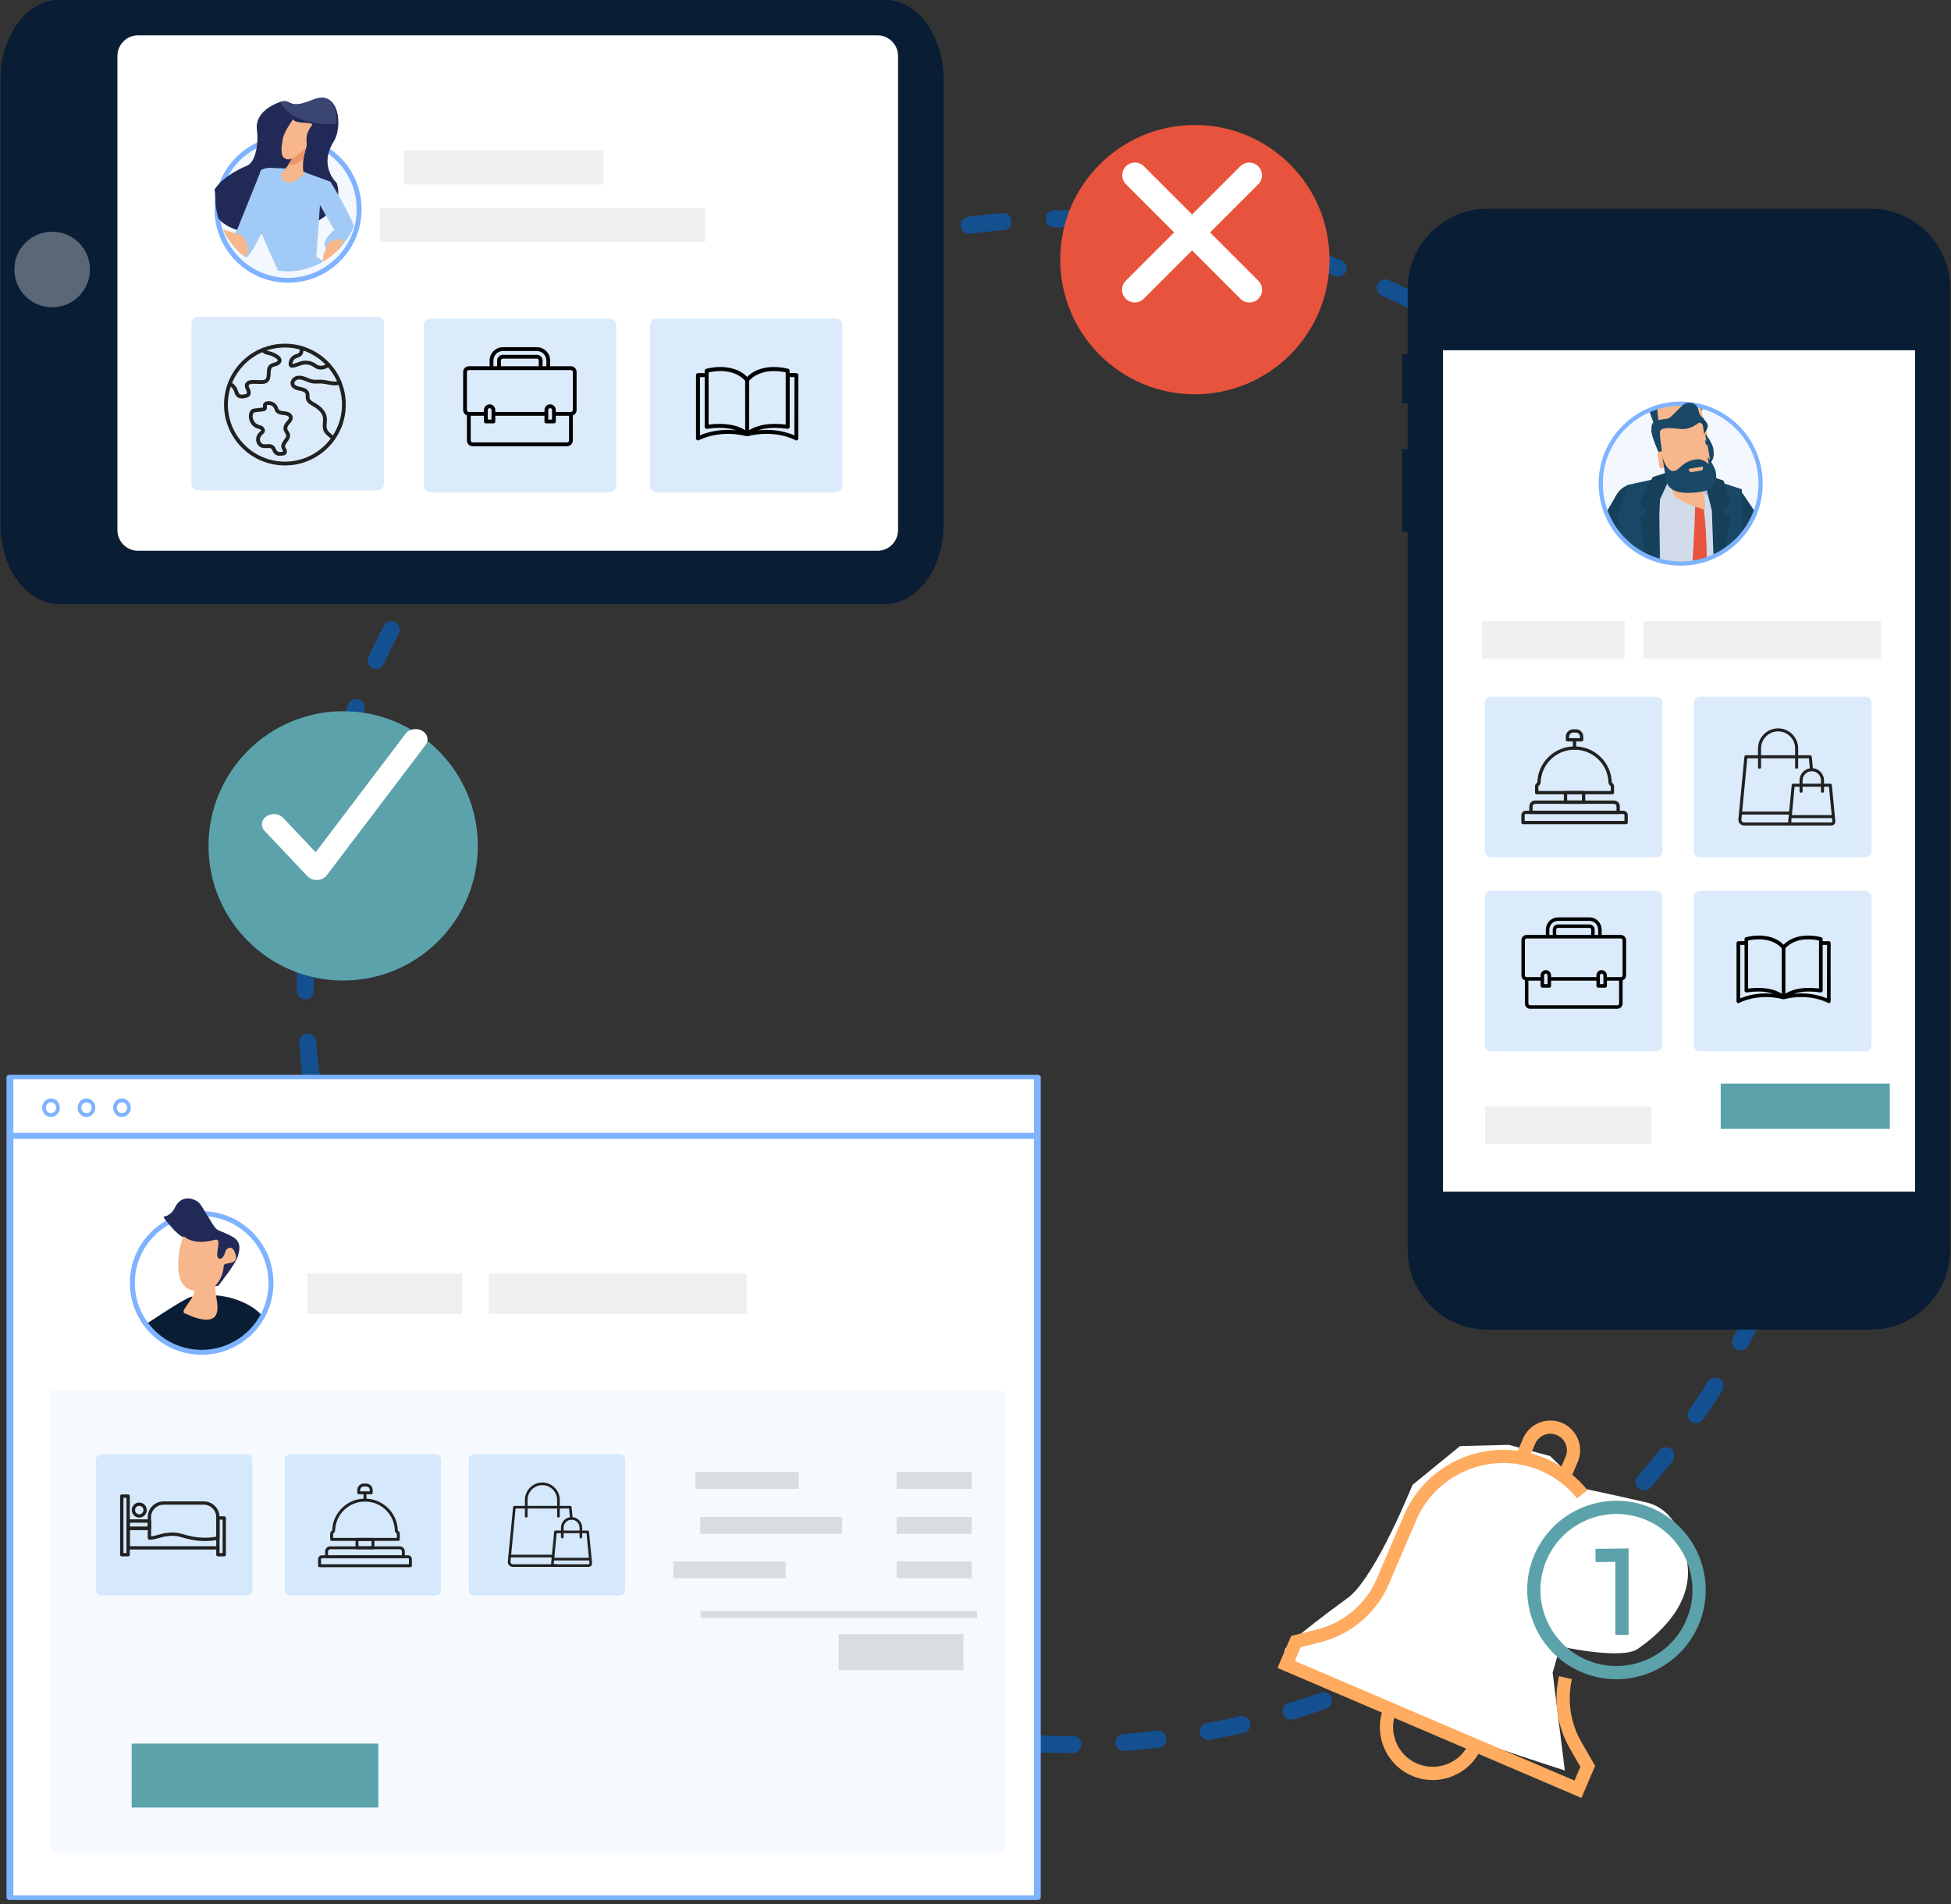 <?xml version="1.0" encoding="UTF-8" standalone="no"?>
<!DOCTYPE svg PUBLIC "-//W3C//DTD SVG 1.1//EN" "http://www.w3.org/Graphics/SVG/1.1/DTD/svg11.dtd">
<svg width="100%" height="100%" viewBox="0 0 1172 1144" version="1.1" xmlns="http://www.w3.org/2000/svg" xmlns:xlink="http://www.w3.org/1999/xlink" xml:space="preserve" xmlns:serif="http://www.serif.com/" style="fill-rule:evenodd;clip-rule:evenodd;stroke-linecap:round;stroke-linejoin:round;stroke-miterlimit:1.5;">
    <rect x="0" y="0" width="1172" height="1144" fill="#333333" stroke="none"/>
    <g transform="matrix(1,0,0,1,-34124.2,-53680)">
        <g transform="matrix(1,0,0,1,32055.6,53067.5)">
            <g transform="matrix(0.707,0,0,0.707,232.782,-5897.58)">
                <circle cx="3504.22" cy="10042.2" r="648.247" style="fill:none;stroke:rgb(0,99,203);stroke-opacity:0.61;stroke-width:14.49px;stroke-dasharray:28.98,43.47,0,0;"/>
            </g>
            <g transform="matrix(0.902,0,0,0.902,201.459,-27091.9)">
                <circle cx="2298.55" cy="31277.8" r="89.675" style="fill:rgb(92,162,171);"/>
            </g>
            <g transform="matrix(2.028,0,0,1.744,-3360.63,-16282.6)">
                <path d="M2758.26,9971.54L2770.95,9987.16L2800.23,9942.26" style="fill:none;stroke:white;stroke-width:7.09px;"/>
            </g>
            <g transform="matrix(0.799,0,0,0.837,302.258,-40.841)">
                <g transform="matrix(9.883,0,0,6.338,-2163.73,-1047.09)">
                    <rect x="443.375" y="410.343" width="78.159" height="92.935" style="fill:white;stroke:rgb(126,179,255);stroke-width:0.52px;stroke-linecap:butt;stroke-linejoin:miter;stroke-miterlimit:2;"/>
                </g>
                <g transform="matrix(9.224,0,0,9.224,-1865.16,-2231.39)">
                    <path d="M442.762,414.917L526.146,414.917L442.762,414.917Z" style="fill:none;stroke:rgb(126,179,255);stroke-width:0.47px;stroke-linecap:butt;stroke-linejoin:miter;stroke-miterlimit:2;"/>
                </g>
                <g transform="matrix(9.224,0,0,9.224,-1865.16,-2231.39)">
                    <path d="M446.604,412.73C446.604,413.047 446.348,413.303 446.032,413.303C445.716,413.303 445.46,413.047 445.46,412.73C445.46,412.415 445.716,412.159 446.032,412.159C446.348,412.159 446.604,412.415 446.604,412.73Z" style="fill:none;stroke:rgb(126,179,255);stroke-width:0.3px;stroke-linecap:butt;stroke-linejoin:miter;stroke-miterlimit:2;"/>
                </g>
                <g transform="matrix(9.224,0,0,9.224,-1865.16,-2231.39)">
                    <path d="M449.497,412.73C449.497,413.047 449.241,413.303 448.925,413.303C448.609,413.303 448.353,413.047 448.353,412.73C448.353,412.415 448.609,412.159 448.925,412.159C449.241,412.159 449.497,412.415 449.497,412.73Z" style="fill:none;stroke:rgb(126,179,255);stroke-width:0.3px;stroke-linecap:butt;stroke-linejoin:miter;stroke-miterlimit:2;"/>
                </g>
                <g transform="matrix(9.224,0,0,9.224,-1865.16,-2231.39)">
                    <path d="M452.389,412.73C452.389,413.047 452.133,413.303 451.817,413.303C451.501,413.303 451.246,413.047 451.246,412.73C451.246,412.415 451.501,412.159 451.817,412.159C452.133,412.159 452.389,412.415 452.389,412.73Z" style="fill:none;stroke:rgb(126,179,255);stroke-width:0.3px;stroke-linecap:butt;stroke-linejoin:miter;stroke-miterlimit:2;"/>
                </g>
            </g>
            <g transform="matrix(0.88,0,0,0.88,-3910.26,-25709.2)">
                <rect x="6828.58" y="30860.3" width="651.71" height="315.717" style="fill:rgb(126,179,255);fill-opacity:0.07;"/>
            </g>
            <g transform="matrix(5.72034e-16,9.342,-6.902,4.22651e-16,6799.7,-8629.82)">
                <path d="M994.435,685.424C991.614,685.424 989.32,683.128 989.32,680.309L989.32,608.457C989.32,605.637 991.614,603.341 994.435,603.341L1023.07,603.341C1025.89,603.341 1028.18,605.637 1028.18,608.457L1028.18,680.309C1028.18,683.128 1025.89,685.424 1023.07,685.424L994.435,685.424Z" style="fill:rgb(9,29,52);fill-rule:nonzero;"/>
            </g>
            <g transform="matrix(0.921,0,0,0.943,-4190.68,-27781.8)">
                <path d="M7381.93,30146.3C7381.93,30139 7375.9,30133.1 7368.48,30133.1L6886.21,30133.1C6878.79,30133.1 6872.76,30139 6872.76,30146.3L6872.76,30448.3C6872.76,30455.6 6878.79,30461.5 6886.21,30461.5L7368.48,30461.5C7375.9,30461.5 7381.93,30455.6 7381.93,30448.3L7381.93,30146.3Z" style="fill:white;"/>
            </g>
            <g transform="matrix(0.968,0,0,0.982,1656.63,713.242)">
                <path d="M808.005,194.53C808.005,196.767 806.193,198.578 803.956,198.578L692.615,198.578C690.379,198.578 688.565,196.767 688.565,194.53L688.565,96.363C688.565,94.128 690.379,92.314 692.615,92.314L803.956,92.314C806.193,92.314 808.005,94.128 808.005,96.363L808.005,194.53Z" style="fill:rgb(162,202,246);fill-opacity:0.39;fill-rule:nonzero;"/>
            </g>
            <g transform="matrix(0.142,0,0,0.143,2346.82,816.517)">
                <path d="M456,112L368,112L368,88C367.965,57.087 342.913,32.035 312,32L168,32C137.087,32.035 112.035,57.087 112,88L112,112L24,112C10.745,112 0,122.745 0,136L0,296C0.042,306.134 6.445,315.15 16,318.528L16,424C16,437.255 26.745,448 40,448L440,448C453.255,448 464,437.255 464,424L464,318.528C473.555,315.15 479.958,306.134 480,296L480,136C480,122.745 469.255,112 456,112ZM128,88C128.026,65.92 145.92,48.026 168,48L312,48C334.08,48.026 351.974,65.92 352,88L352,112L335.68,112L336,88C335.974,74.756 325.244,64.026 312,64L167.704,64C154.46,64.026 143.73,74.756 143.704,88L143.704,88.08L143.92,112L128,112L128,88ZM320,87.888L319.68,112L159.92,112L159.672,88C159.672,83.582 163.254,80 167.672,80L312,80C316.375,80 319.939,83.513 320,87.888ZM448,424C448,428.418 444.418,432 440,432L40,432C35.582,432 32,428.418 32,424L32,320L88,320L88,344C88,348.418 91.582,352 96,352L128,352C132.418,352 136,348.418 136,344L136,320L344,320L344,344C344,348.418 347.582,352 352,352L384,352C388.418,352 392,348.418 392,344L392,320L448,320L448,424ZM104,336L104,296C103.996,293.843 104.885,291.781 106.456,290.304C107.911,288.809 109.914,287.976 112,288C116.418,288 120,291.582 120,296L120,336L104,336ZM360,336L360,296C360,291.582 363.582,288 368,288C370.158,287.993 372.223,288.879 373.704,290.448C375.188,291.913 376.016,293.915 376,296L376,336L360,336ZM464,296C464,300.418 460.418,304 456,304L392,304L392,296C391.943,282.769 381.231,272.057 368,272C354.745,272 344,282.745 344,296L344,304L136,304L136,296C136,282.745 125.255,272 112,272C98.776,272.074 88.074,282.776 88,296L88,304L24,304C19.582,304 16,300.418 16,296L16,136C16,131.582 19.582,128 24,128L456,128C460.418,128 464,131.582 464,136L464,296Z" style="fill-rule:nonzero;"/>
            </g>
            <g transform="matrix(0.968,0,0,0.982,1517.1,712.171)">
                <path d="M808.005,194.53C808.005,196.767 806.193,198.578 803.956,198.578L692.615,198.578C690.379,198.578 688.565,196.767 688.565,194.53L688.565,96.363C688.565,94.128 690.379,92.314 692.615,92.314L803.956,92.314C806.193,92.314 808.005,94.128 808.005,96.363L808.005,194.53Z" style="fill:rgb(162,202,246);fill-opacity:0.39;fill-rule:nonzero;"/>
            </g>
            <g transform="matrix(0.968,0,0,0.982,1792.53,713.242)">
                <path d="M808.005,194.53C808.005,196.767 806.193,198.578 803.956,198.578L692.615,198.578C690.379,198.578 688.565,196.767 688.565,194.53L688.565,96.363C688.565,94.128 690.379,92.314 692.615,92.314L803.956,92.314C806.193,92.314 808.005,94.128 808.005,96.363L808.005,194.53Z" style="fill:rgb(162,202,246);fill-opacity:0.39;fill-rule:nonzero;"/>
            </g>
            <g transform="matrix(0.149,0,0,0.149,2486.7,824.297)">
                <path d="M404.72,82.944L377.52,82.944L377.52,73.664C377.666,69.991 375.29,66.69 371.76,65.664C352.932,60.73 333.544,58.256 314.08,58.304C282.08,58.304 238.48,65.504 206.24,98.304C174.24,65.184 130.32,58.304 98.4,58.304C78.936,58.256 59.548,60.73 40.72,65.664C37.19,66.69 34.814,69.991 34.96,73.664L34.96,82.864L8,82.864C3.582,82.864 0,86.446 0,90.864L0,346.384C0,350.802 3.582,354.384 8,354.384C9.374,354.38 10.724,354.022 11.92,353.344C12.72,352.944 92.72,309.184 204.4,337.344L206.32,337.344C206.958,337.421 207.602,337.421 208.24,337.344C320.24,308.944 400.24,352.624 400.72,353.344C403.195,354.773 406.245,354.773 408.72,353.344C411.18,351.924 412.703,349.305 412.72,346.464L412.72,90.944C412.72,86.526 409.139,82.944 404.72,82.944ZM16,333.664L16,98.944L35.12,98.944L35.12,299.584C35.07,304.002 38.611,307.624 43.029,307.674C43.461,307.679 43.893,307.649 44.32,307.584C60.87,305.057 77.579,303.72 94.32,303.584C117.51,303.182 140.603,306.67 162.64,313.904C112.875,307.886 62.397,314.688 16,333.664ZM94.32,287.664C79.769,287.697 65.235,288.632 50.8,290.464L50.8,79.984C66.376,76.514 82.282,74.743 98.24,74.704C128.16,74.704 169.44,81.584 198.08,113.904L198.32,313.184C181.68,302.304 149.2,287.664 94.32,287.664ZM214.32,113.904C242.96,81.904 284.24,74.704 314.16,74.704C330.117,74.751 346.023,76.521 361.6,79.984L361.6,290.464C347.246,288.615 332.792,287.653 318.32,287.584C263.76,287.584 231.2,302.224 214.32,313.104L214.32,113.904ZM396.64,333.664C350.144,314.636 299.55,307.833 249.68,313.904C271.821,306.644 295.024,303.155 318.32,303.584C335.166,303.678 351.983,304.988 368.64,307.504C373.008,308.167 377.087,305.163 377.75,300.795C377.815,300.368 377.845,299.936 377.84,299.504L377.84,98.944L396.96,98.944L396.64,333.664Z" style="fill-rule:nonzero;"/>
            </g>
            <g transform="matrix(0.455,0,0,0.455,1218.07,246.936)">
                <g transform="matrix(0.436,0,0,0.436,2164.91,1256.87)">
                    <path d="M184.76,369.56C159.879,369.56 135.74,364.686 113.012,355.073C91.063,345.789 71.352,332.5 54.426,315.575C37.5,298.649 24.211,278.938 14.927,256.988C5.314,234.26 0.44,210.121 0.44,185.24C0.44,160.36 5.314,136.22 14.927,113.493C24.211,91.543 37.5,71.832 54.425,54.906C71.351,37.981 91.063,24.691 113.012,15.408C135.74,5.795 159.879,0.92 184.76,0.92C209.64,0.92 233.78,5.795 256.507,15.407C278.456,24.691 298.168,37.981 315.093,54.906C332.019,71.832 345.308,91.543 354.592,113.493C364.205,136.22 369.08,160.36 369.08,185.24C369.08,210.121 364.205,234.26 354.593,256.988C345.309,278.937 332.019,298.648 315.094,315.574C298.168,332.5 278.457,345.789 256.508,355.073C233.78,364.686 209.64,369.56 184.76,369.56ZM184.76,12.44C89.478,12.44 11.96,89.958 11.96,185.24C11.96,280.523 89.478,358.04 184.76,358.04C280.042,358.04 357.56,280.523 357.56,185.24C357.56,89.958 280.042,12.44 184.76,12.44Z" style="fill:rgb(33,33,33);"/>
                </g>
                <g transform="matrix(0.436,0,0,0.436,2164.91,1256.87)">
                    <path d="M54.722,166.639C54.379,166.639 54.04,166.634 53.704,166.624C47.1,166.416 41.799,164.225 37.948,160.11C34.409,156.322 32.932,151.676 31.629,147.577C31.221,146.292 30.835,145.078 30.406,143.942C27.804,137.06 22.199,131.062 15.027,127.486C12.18,126.067 11.023,122.609 12.442,119.761C13.861,116.915 17.32,115.757 20.167,117.177C29.907,122.032 37.566,130.303 41.182,139.87C41.721,141.295 42.172,142.714 42.608,144.087C43.633,147.311 44.601,150.356 46.363,152.242C50.495,156.657 59.196,155.195 65.767,153.189C66.774,152.882 68.297,152.417 68.924,151.865C70.21,150.738 69.828,146.943 68.041,143.032C67.833,142.578 67.618,142.118 67.403,141.655C64.943,136.376 61.882,129.807 64.371,122.816C65.615,119.329 68.672,114.684 76.182,112.332C79.951,111.151 84.468,110.634 89.995,110.755C96.933,110.904 103.872,111.053 110.811,111.204C116.547,111.325 121.97,111.218 125.237,108.599C129.463,105.213 129.683,98.468 129.939,90.657C130.239,81.495 130.579,71.11 138.546,64.291C142.68,60.758 147.648,59.418 152.03,58.235C153.528,57.831 154.943,57.449 156.265,57.002C160.101,55.705 163.088,53.05 162.925,51.084C162.808,49.687 161.314,47.914 158.486,45.817C151.638,40.732 143.625,37.027 135.311,35.101C134.585,34.933 133.853,34.776 133.077,34.61C129.798,33.908 126.082,33.112 122.585,31.273C118.077,28.903 114.715,24.897 113.589,20.558C112.79,17.478 114.639,14.335 117.719,13.536C120.797,12.737 123.941,14.586 124.74,17.666C125.05,18.861 126.339,20.232 127.947,21.077C130.042,22.178 132.687,22.745 135.489,23.345C136.278,23.514 137.093,23.689 137.912,23.878C147.755,26.158 157.244,30.546 165.35,36.565C168.972,39.25 173.855,43.58 174.405,50.125C174.766,54.468 173.127,58.591 169.667,62.053C167.158,64.564 163.708,66.646 159.955,67.916C158.291,68.478 156.634,68.925 155.032,69.357C151.513,70.307 148.189,71.204 146.034,73.046C141.926,76.561 141.696,83.592 141.453,91.035C141.148,100.341 140.803,110.89 132.441,117.589C125.638,123.042 116.566,122.849 110.563,122.722C103.623,122.571 96.685,122.422 89.747,122.273C84.946,122.169 76.678,122.604 75.222,126.684C74.318,129.223 76.111,133.07 77.844,136.79C78.072,137.278 78.298,137.764 78.518,138.244C82.712,147.422 81.967,155.75 76.525,160.522C74.23,162.541 71.612,163.45 69.129,164.208C63.836,165.823 58.995,166.639 54.722,166.639Z" style="fill:rgb(33,33,33);"/>
                </g>
                <g transform="matrix(0.436,0,0,0.436,2164.91,1256.87)">
                    <path d="M169.959,340.309C163.996,340.309 157.755,338.958 153.037,334.265C150.178,331.419 148.581,327.983 147.173,324.95C145.964,322.347 144.919,320.099 143.399,318.753C140.558,316.236 135.77,316.516 130.226,316.84C125.538,317.115 120.224,317.426 115.15,315.923C105.848,313.169 98.654,304.144 97.657,293.975C96.763,284.824 100.565,275.362 107.826,268.662C108.325,268.202 108.826,267.763 109.309,267.339C110.709,266.113 112.452,264.585 112.622,263.642C112.738,263 111.79,261.444 110.043,260.466C108.434,259.564 106.392,258.98 104.23,258.362C102.917,257.986 101.56,257.598 100.172,257.108C91.354,253.987 83.801,246.983 79.446,237.89C75.091,228.798 74.368,218.522 77.463,209.697C79.127,204.956 81.528,201.663 84.802,199.63C87.965,197.665 91.486,197.253 94.057,196.953L117.839,194.171C118.168,194.133 118.433,194.088 118.645,194.044C118.61,193.493 118.528,192.799 118.466,192.272C118.161,189.707 117.745,186.196 119.368,182.784C121.231,178.868 125.15,176.36 131.017,175.331C137.161,174.248 143.792,175.314 149.683,178.332C155.833,181.483 160.496,186.449 162.814,192.315C163.259,193.442 163.605,194.526 163.94,195.574C164.43,197.107 164.893,198.555 165.525,199.598C168.239,204.086 176.058,204.824 182.957,205.474L183.51,205.526C187.384,205.894 193.054,206.886 198.064,209.53C205.364,213.383 207.621,218.803 208.229,222.672C209.613,231.476 203.787,238.083 199.107,243.393C197.943,244.713 196.844,245.959 195.89,247.18C192.54,251.467 191.179,256.174 192.25,259.77C192.781,261.554 193.988,263.437 195.266,265.43C197.142,268.357 199.268,271.675 200.045,275.843C201.762,285.053 196.322,292.476 191.523,299.025C186.928,305.296 184.221,309.382 185.375,313.251C185.703,314.349 186.446,315.607 187.232,316.939C187.961,318.173 188.788,319.572 189.463,321.139C191.631,326.171 191.541,332.966 186.453,336.803C184.187,338.517 181.589,338.99 180.038,339.272C177.042,339.818 173.55,340.309 169.959,340.309ZM135.38,305.115C140.794,305.115 146.348,305.975 151.039,310.131C154.355,313.069 156.09,316.802 157.62,320.097C158.721,322.465 159.76,324.702 161.163,326.098C164.005,328.925 169.347,329.51 177.975,327.939C178.275,327.885 178.873,327.776 179.275,327.665C179.302,327.239 179.225,326.487 178.885,325.697C178.499,324.802 177.924,323.829 177.315,322.799C176.262,321.015 175.068,318.994 174.337,316.544C173,312.063 173.426,307.512 175.64,302.631C177.329,298.906 179.821,295.505 182.232,292.216C185.983,287.098 189.525,282.264 188.722,277.954C188.357,275.998 187.065,273.982 185.568,271.648C183.992,269.188 182.205,266.4 181.21,263.057C179.046,255.788 181.088,247.415 186.814,240.086C187.979,238.597 189.243,237.162 190.467,235.775C194.651,231.029 197.355,227.678 196.849,224.461C196.132,219.891 188.63,217.583 182.424,216.996L181.877,216.944C173.229,216.129 161.385,215.012 155.671,205.564C154.336,203.36 153.609,201.087 152.969,199.082C152.679,198.175 152.404,197.317 152.101,196.55L152.101,196.549C149.452,189.842 140.711,185.322 133.013,186.678C130.677,187.087 129.906,187.647 129.76,187.771C129.597,188.305 129.79,189.932 129.906,190.916C130.255,193.852 130.732,197.874 128.002,201.332C126.102,203.74 123.215,205.141 119.178,205.614L95.396,208.396C93.739,208.59 91.861,208.809 90.882,209.417C90.233,209.82 89.267,210.856 88.335,213.513C83.975,225.943 91.595,241.852 104.015,246.248C105.067,246.62 106.2,246.944 107.399,247.287C109.975,248.024 112.895,248.859 115.675,250.416C120.664,253.21 125.162,259.014 123.962,265.682C123.079,270.594 119.509,273.722 116.902,276.005C116.453,276.399 116.029,276.77 115.64,277.13C111.084,281.333 108.587,287.358 109.124,292.854C109.666,298.386 113.577,303.443 118.424,304.878C121.565,305.809 125.446,305.582 129.554,305.341C131.443,305.23 133.402,305.115 135.38,305.115Z" style="fill:rgb(33,33,33);"/>
                </g>
                <g transform="matrix(0.436,0,0,0.436,2164.91,1256.87)">
                    <path d="M331,293.49C329.307,293.49 327.631,292.747 326.493,291.322C325.625,290.233 324.683,289.209 323.691,288.279C321.851,286.548 319.858,284.91 317.747,283.177C311.99,278.447 306.037,273.557 302.562,266.209C298.477,257.571 299.181,248.546 299.862,239.817C300.276,234.5 300.667,229.478 299.97,224.795C297.609,208.968 282.475,197.362 270.194,190.412L269.275,189.892C261.355,185.423 251.499,179.862 248.639,169.362C247.71,165.953 247.719,162.575 247.727,159.595C247.735,156.814 247.742,154.187 246.976,152.192C244.889,146.752 236.705,144.547 228.976,143.107C225.06,142.377 219.271,141.111 214.225,138.562C208.284,135.562 204.399,131.334 202.677,125.998C200.93,120.587 201.827,114.689 205.205,109.394C208.187,104.717 212.857,101.026 218.015,99.268C225.946,96.567 235.269,97.287 246.519,101.469C248.866,102.341 251.181,103.295 253.42,104.218C258.849,106.456 263.978,108.569 269.27,109.478C274.085,110.301 279.124,110.137 284.459,109.963C287.874,109.851 291.405,109.736 294.975,109.89C301.982,110.19 308.782,111.508 315.359,112.783C321.595,113.992 327.486,115.134 333.44,115.448C338.855,115.735 344.156,115.064 348.774,113.507C351.788,112.491 355.056,114.111 356.071,117.126C357.088,120.14 355.468,123.407 352.453,124.424C346.469,126.441 339.685,127.315 332.832,126.952C326.08,126.596 319.515,125.323 313.166,124.092C306.72,122.842 300.632,121.662 294.481,121.398C291.346,121.263 288.183,121.367 284.835,121.476C279.16,121.661 273.293,121.852 267.325,120.832C260.769,119.707 254.801,117.247 249.03,114.868C246.785,113.942 244.663,113.068 242.505,112.266C233.842,109.046 227.046,108.361 221.73,110.171C216.708,111.883 212.079,117.624 213.64,122.458C215.061,126.864 220.605,129.826 231.086,131.78C235.661,132.633 240.981,133.806 245.743,136.047C251.717,138.858 255.749,142.9 257.73,148.061C259.268,152.064 259.257,156.081 259.247,159.626C259.24,162.094 259.233,164.425 259.753,166.331C261.349,172.191 268.256,176.089 274.936,179.858L275.868,180.384C285.023,185.566 292.571,191.326 298.301,197.506C305.612,205.392 310.007,214.001 311.363,223.094C312.254,229.069 311.793,234.987 311.347,240.711C310.757,248.272 310.2,255.413 312.976,261.283C315.346,266.294 320.064,270.17 325.06,274.273C327.225,276.052 329.463,277.891 331.581,279.883C332.969,281.186 334.289,282.619 335.5,284.137C337.483,286.624 337.075,290.248 334.588,292.232C333.527,293.079 332.259,293.49 331,293.49Z" style="fill:rgb(33,33,33);"/>
                </g>
                <g transform="matrix(0.436,0,0,0.436,2164.91,1256.87)">
                    <path d="M293.618,79.264C288.927,79.264 284.412,78.331 280.378,76.509C277.48,75.202 274.983,73.536 272.569,71.925C271.415,71.156 270.325,70.429 269.229,69.766C259.84,64.086 247.886,62.317 237.254,65.033C234.005,65.862 230.777,67.093 227.36,68.395C220.94,70.843 214.301,73.374 206.843,73.446C204.792,73.461 201.799,73.227 199.327,71.027C196.303,68.348 196.12,64.474 196.06,63.201C195.527,51.425 202.594,39.701 213.244,34.68C215.251,33.733 217.287,33.032 219.257,32.355C222.917,31.095 226.077,30.008 227.53,27.916C228.588,26.394 228.995,23.891 229.427,21.24C229.91,18.279 230.457,14.923 232.091,11.819C233.572,9.004 237.055,7.923 239.871,9.405C242.686,10.886 243.766,14.37 242.285,17.185C241.525,18.628 241.172,20.797 240.797,23.093C240.207,26.716 239.538,30.822 236.992,34.489C233.387,39.675 227.872,41.573 223.006,43.247C221.252,43.851 219.595,44.421 218.157,45.099C211.929,48.035 207.566,55.01 207.552,61.903C212.668,61.667 217.819,59.703 223.257,57.631C226.827,56.27 230.518,54.863 234.405,53.87C248.169,50.354 263.036,52.555 275.192,59.908C276.507,60.704 277.755,61.536 278.963,62.342C281.081,63.755 283.083,65.091 285.118,66.008C291.718,68.989 300.488,68.075 308.009,63.626C309.633,62.665 311.244,61.526 312.797,60.241C315.248,58.212 318.879,58.556 320.907,61.006C322.935,63.456 322.592,67.088 320.142,69.116C318.125,70.785 316.017,72.273 313.875,73.54C308.866,76.504 303.265,78.404 297.678,79.033C296.315,79.187 294.959,79.264 293.618,79.264ZM207.641,63.352L207.644,63.352L207.641,63.352Z" style="fill:rgb(33,33,33);"/>
                </g>
            </g>
            <g transform="matrix(8.039,0,0,8.039,-5032.15,-4105.59)">
                <rect x="988.058" y="613.362" width="1.115" height="3.666" style="fill:rgb(9,29,52);fill-rule:nonzero;"/>
            </g>
            <g transform="matrix(8.039,0,0,8.039,-5032.15,-4105.59)">
                <rect x="988.058" y="620.464" width="1.115" height="6.184" style="fill:rgb(9,29,52);fill-rule:nonzero;"/>
            </g>
            <g transform="matrix(8.039,0,0,8.039,-5032.15,-4105.59)">
                <path d="M1029.02,680.309C1029.02,683.585 1026.35,686.266 1023.07,686.266L994.435,686.266C991.16,686.266 988.478,683.585 988.478,680.309L988.478,608.457C988.478,605.182 991.16,602.501 994.435,602.501L1023.07,602.501C1026.35,602.501 1029.02,605.182 1029.02,608.457L1029.02,680.309Z" style="fill:rgb(9,29,52);fill-rule:nonzero;"/>
            </g>
            <g transform="matrix(8.039,0,0,8.039,-5032.15,-4105.59)">
                <path d="M994.435,685.424C991.614,685.424 989.32,683.128 989.32,680.309L989.32,608.457C989.32,605.637 991.614,603.341 994.435,603.341L1023.07,603.341C1025.89,603.341 1028.18,605.637 1028.18,608.457L1028.18,680.309C1028.18,683.128 1025.89,685.424 1023.07,685.424L994.435,685.424Z" style="fill:rgb(9,29,52);fill-rule:nonzero;"/>
            </g>
            <g transform="matrix(8.039,0,0,8.039,-5032.15,-4105.59)">
                <rect x="991.114" y="613.075" width="35.276" height="62.88" style="fill:white;fill-rule:nonzero;"/>
            </g>
            <g transform="matrix(0.208,0,0,0.114,-1604.6,-183.397)">
                <rect x="18547.7" y="13692.8" width="446.442" height="212.489" style="fill:rgb(212,216,221);fill-opacity:0.4;"/>
            </g>
            <g transform="matrix(0.347,0,0,0.114,-4073.78,-183.397)">
                <rect x="18547.7" y="13692.8" width="446.442" height="212.489" style="fill:rgb(212,216,221);fill-opacity:0.4;"/>
            </g>
            <g transform="matrix(0.139,0,0,0.048,-91.71,839.517)">
                <rect x="18547.7" y="13692.8" width="446.442" height="212.489" style="fill:rgb(212,216,221);fill-opacity:0.84;"/>
            </g>
            <g transform="matrix(0.191,0,0,0.048,-1053.41,866.596)">
                <rect x="18547.7" y="13692.8" width="446.442" height="212.489" style="fill:rgb(212,216,221);fill-opacity:0.84;"/>
            </g>
            <g transform="matrix(0.151,0,0,0.048,-327.598,893.253)">
                <rect x="18547.7" y="13692.8" width="446.442" height="212.489" style="fill:rgb(212,216,221);fill-opacity:0.84;"/>
            </g>
            <g transform="matrix(0.372,0,0,0.02,-4410.27,1306.44)">
                <rect x="18547.7" y="13692.8" width="446.442" height="212.489" style="fill:rgb(212,216,221);fill-opacity:0.84;"/>
            </g>
            <g transform="matrix(0.101,0,0,0.048,733.878,839.517)">
                <rect x="18547.7" y="13692.8" width="446.442" height="212.489" style="fill:rgb(212,216,221);fill-opacity:0.84;"/>
            </g>
            <g transform="matrix(0.101,0,0,0.048,733.878,866.596)">
                <rect x="18547.7" y="13692.8" width="446.442" height="212.489" style="fill:rgb(212,216,221);fill-opacity:0.84;"/>
            </g>
            <g transform="matrix(0.101,0,0,0.048,733.878,893.253)">
                <rect x="18547.7" y="13692.8" width="446.442" height="212.489" style="fill:rgb(212,216,221);fill-opacity:0.84;"/>
            </g>
            <g transform="matrix(0.168,0,0,0.102,-543.634,197.594)">
                <rect x="18547.7" y="13692.8" width="446.442" height="212.489" style="fill:rgb(212,216,221);fill-opacity:0.84;"/>
            </g>
            <g transform="matrix(0.192,0,0,0.105,-602.293,-452.015)">
                <rect x="18547.7" y="13692.8" width="446.442" height="212.489" style="fill:rgb(212,216,221);fill-opacity:0.4;"/>
            </g>
            <g transform="matrix(0.32,0,0,0.105,-2879.61,-452.015)">
                <rect x="18547.7" y="13692.8" width="446.442" height="212.489" style="fill:rgb(212,216,221);fill-opacity:0.4;"/>
            </g>
            <g transform="matrix(0.224,0,0,0.105,-1194,-160.38)">
                <rect x="18547.7" y="13692.8" width="446.442" height="212.489" style="fill:rgb(212,216,221);fill-opacity:0.4;"/>
            </g>
            <g transform="matrix(0.268,0,0,0.096,-2659.36,-611.576)">
                <rect x="18547.7" y="13692.8" width="446.442" height="212.489" style="fill:rgb(212,216,221);fill-opacity:0.4;"/>
            </g>
            <g transform="matrix(0.437,0,0,0.096,-5808.36,-576.96)">
                <rect x="18547.7" y="13692.8" width="446.442" height="212.489" style="fill:rgb(212,216,221);fill-opacity:0.4;"/>
            </g>
            <g transform="matrix(0.707,0,0,0.707,-2743.97,-20637.8)">
                <circle cx="6851.35" cy="30286" r="32.12" style="fill:rgb(212,216,221);fill-opacity:0.4;"/>
            </g>
            <g transform="matrix(1,0,0,1,247.442,-77.767)">
                <g transform="matrix(0.994,0,0,0.994,36.912,-32861.4)">
                    <circle cx="2810.73" cy="34046.5" r="48.314" style="fill:rgb(243,248,254);"/>
                    <clipPath id="_clip1">
                        <circle cx="2810.73" cy="34046.5" r="48.314"/>
                    </clipPath>
                    <g clip-path="url(#_clip1)">
                        <g transform="matrix(3.119,0,0,3.119,546.078,32532)">
                            <clipPath id="_clip2">
                                <rect x="711.519" y="460.532" width="28.993" height="51.681"/>
                            </clipPath>
                            <g clip-path="url(#_clip2)">
                                <path d="M709.093,512.372L717.56,526.475C717.56,526.475 716.915,528.252 716.23,527.156C716.147,527.026 716.702,526.73 716.126,526.293C713.791,524.531 709.688,521.438 707.795,518.979C705.309,515.745 705.196,511.42 705.196,511.42L709.093,512.372Z" style="fill:rgb(247,182,139);fill-rule:nonzero;"/>
                                <path d="M718.433,496.092L709.736,508.127L715.266,521.63C715.266,521.63 711.616,525.238 710.814,524.326C704.345,516.98 702.109,507.658 702.109,507.658L713.241,488.439C713.241,488.439 714.508,485.396 717.055,485.905C722.141,486.922 719.042,494.793 718.433,496.092Z" style="fill:rgb(22,63,89);fill-rule:nonzero;"/>
                                <path d="M729.495,489.916C729.495,489.916 728.982,492.371 737.907,502.287C742.895,507.829 745.653,510.509 748.134,509.269C753.178,506.747 765.119,494.927 765.119,494.927L760.436,489.351C760.436,489.351 749.126,498.853 747.39,499.845C746.66,500.262 742.158,493.512 737.561,486.697C736.725,485.46 730.096,489.243 729.495,489.916Z" style="fill:rgb(22,63,89);fill-rule:nonzero;"/>
                                <path d="M736.919,487.688L730.323,484.01L725.374,482.849L722.6,484.396C722.6,484.396 716.803,487.871 716.224,487.871C715.644,487.871 716.416,520.318 716.416,520.318L731.282,520.833L736.695,521.284L736.919,487.688Z" style="fill:rgb(209,219,234);fill-rule:nonzero;"/>
                                <path d="M732.504,530.644L732.632,490.786L730.516,484.212L737.938,486.669L738.362,526.823L732.504,530.644Z" style="fill:rgb(25,72,102);fill-rule:nonzero;"/>
                                <path d="M724.142,484.01L721.889,488.322L722.317,515.363L720.535,530.897L714.933,528.606L713.906,491.922L715.644,485.854L724.142,484.01Z" style="fill:rgb(25,72,102);fill-rule:nonzero;"/>
                                <path d="M733.411,507.765L735.688,492.061L734.16,490.914L735.814,489.514L734.378,484.976L730.323,483.623L732.123,490.786L733.014,516.127L733.411,507.765Z" style="fill:rgb(22,63,89);fill-rule:nonzero;"/>
                                <path d="M730.05,487.059C730.05,487.059 732.325,497.379 730.326,516.36C730.197,517.586 728.649,518.261 728.649,518.261L727.133,516.313C727.133,516.313 728.744,499.996 728.924,488.151C728.947,486.641 730.107,488.469 730.05,487.059Z" style="fill:rgb(231,83,60);fill-rule:nonzero;"/>
                                <path d="M729.243,485.893L727.539,488.24L724.003,484.203L724.003,483.526L729.243,485.893Z" style="fill:rgb(176,191,222);fill-rule:nonzero;"/>
                                <path d="M730.237,483.329L731.508,488.414L729.813,486.295L730.237,483.329Z" style="fill:rgb(176,191,222);fill-rule:nonzero;"/>
                                <path d="M723.43,480.258C723.604,481.097 723.912,482.396 724.25,483.153C724.779,484.335 729.355,485.857 730.059,486.026C730.765,486.195 729.882,482.475 729.882,481.632C729.882,480.985 729.469,481.188 729.968,480.258L723.43,480.258Z" style="fill:rgb(247,182,139);fill-rule:nonzero;"/>
                                <path d="M731.249,478.373C731.367,479.1 730.873,479.78 730.15,479.897L724.245,480.845C723.522,480.962 722.84,480.467 722.724,479.743L721.321,470.998C721.203,470.274 721.697,469.592 722.423,469.474L728.326,468.531C729.049,468.412 729.73,468.905 729.848,469.631L731.249,478.373Z" style="fill:rgb(247,182,139);fill-rule:nonzero;"/>
                                <path d="M730.146,471.432C730.146,471.432 730.803,470.459 730.864,469.915C730.896,469.641 730.48,468.688 729.764,468.409C729.045,468.134 728.613,468.93 728.613,468.93C728.613,468.93 729.755,469.345 729.845,469.555C729.934,469.766 730.146,471.432 730.146,471.432Z" style="fill:rgb(22,63,89);fill-rule:nonzero;"/>
                                <path d="M721.35,475.027C721.35,475.027 719.92,471.812 719.925,470.802C719.932,469.789 719.932,469.09 721.116,468.787C722.889,468.336 722.973,468.714 723.76,468.026C724.547,467.342 725.908,465.771 726.428,465.553C727.295,465.188 728.753,465.264 729.08,466.95C729.321,468.195 730.16,468.374 730.146,468.426C730.1,468.588 729.795,468.784 729.269,469.162C727.759,470.245 726.802,470.567 725.493,470.44C724.182,470.314 721.729,469.979 721.604,470.952C721.479,471.926 722.044,474.75 721.972,474.986C721.896,475.224 721.597,475.159 721.35,475.027Z" style="fill:rgb(25,72,102);fill-rule:nonzero;"/>
                                <path d="M723.632,477.355C723.669,477.597 723.505,477.824 723.263,477.863L721.988,478.067C721.747,478.106 721.52,477.94 721.48,477.7L721.105,475.369C721.068,475.127 721.231,474.898 721.473,474.859L722.749,474.656C722.991,474.618 723.218,474.782 723.255,475.022L723.632,477.355Z" style="fill:rgb(247,182,139);fill-rule:nonzero;"/>
                                <path d="M731.234,476.133C731.275,476.377 731.109,476.604 730.869,476.642L729.596,476.846C729.354,476.885 729.125,476.721 729.086,476.478L728.713,474.148C728.675,473.907 728.839,473.678 729.08,473.641L730.355,473.434C730.597,473.398 730.823,473.562 730.861,473.804L731.234,476.133Z" style="fill:rgb(247,182,139);fill-rule:nonzero;"/>
                                <path d="M722.039,475.705C722.039,475.705 722.591,479.146 722.775,480.294C722.941,481.333 723.722,483.544 729.583,482.601C733.054,482.048 732.519,479.517 732.383,478.678C732.281,478.041 731.252,476.246 730.827,475.938L731.055,477.36C731.055,477.36 730.111,476.092 728.462,476.356C725.801,476.782 725.445,478.437 724.269,478.599C723.361,478.722 722.448,477.359 722.039,475.705Z" style="fill:rgb(25,72,102);fill-rule:nonzero;"/>
                                <path d="M727.73,478.79L729.552,478.497C729.792,478.46 729.957,478.232 729.918,477.99L729.878,477.734L727.181,478.169L727.222,478.423C727.262,478.664 727.489,478.828 727.73,478.79Z" style="fill:rgb(247,182,139);fill-rule:nonzero;"/>
                                <path d="M730.059,486.026L729.243,485.893L728.685,487.857L729.777,488.484L730.625,488.202L730.059,486.026Z" style="fill:rgb(231,83,60);fill-rule:nonzero;"/>
                                <path d="M724.25,483.153C724.443,483.733 722.082,488.58 722.082,488.58L720.859,511.82L718.243,492.314L719.517,490.659L718.115,489.259L720.662,484.292L724.25,483.153Z" style="fill:rgb(22,63,89);fill-rule:nonzero;"/>
                            </g>
                        </g>
                    </g>
                    <circle cx="2810.73" cy="34046.5" r="48.314" style="fill:none;stroke:rgb(126,179,255);stroke-width:2.54px;"/>
                </g>
                <g transform="matrix(3.102,0,0,3.102,579.938,-511.346)">
                    <path d="M723.43,480.258C723.604,481.097 723.912,482.396 724.25,483.153C724.779,484.335 729.355,485.857 730.059,486.026C730.765,486.195 729.882,482.475 729.882,481.632C729.882,480.985 729.469,481.188 729.968,480.258L723.43,480.258Z" style="fill:rgb(247,182,139);fill-rule:nonzero;"/>
                </g>
                <g transform="matrix(3.102,0,0,3.102,579.938,-511.346)">
                    <path d="M731.249,478.373C731.367,479.1 730.873,479.78 730.15,479.897L724.245,480.845C723.522,480.962 722.84,480.467 722.724,479.743L721.321,470.998C721.203,470.274 721.697,469.592 722.423,469.474L728.326,468.531C729.049,468.412 729.73,468.905 729.848,469.631L731.249,478.373Z" style="fill:rgb(247,182,139);fill-rule:nonzero;"/>
                </g>
                <g transform="matrix(3.102,0,0,3.102,579.938,-511.346)">
                    <path d="M730.146,471.432C730.146,471.432 730.803,470.459 730.864,469.915C730.896,469.641 730.48,468.688 729.764,468.409C729.045,468.134 728.613,468.93 728.613,468.93C728.613,468.93 729.755,469.345 729.845,469.555C729.934,469.766 730.146,471.432 730.146,471.432Z" style="fill:rgb(22,63,89);fill-rule:nonzero;"/>
                </g>
                <g transform="matrix(3.102,0,0,3.102,579.938,-511.346)">
                    <path d="M721.35,475.027C721.35,475.027 719.92,471.812 719.925,470.802C719.932,469.789 719.932,469.09 721.116,468.787C722.889,468.336 722.973,468.714 723.76,468.026C724.547,467.342 725.908,465.771 726.428,465.553C727.295,465.188 728.753,465.264 729.08,466.95C729.321,468.195 730.16,468.374 730.146,468.426C730.1,468.588 729.795,468.784 729.269,469.162C727.759,470.245 726.802,470.567 725.493,470.44C724.182,470.314 721.729,469.979 721.604,470.952C721.479,471.926 722.044,474.75 721.972,474.986C721.896,475.224 721.597,475.159 721.35,475.027Z" style="fill:rgb(25,72,102);fill-rule:nonzero;"/>
                </g>
                <g transform="matrix(3.102,0,0,3.102,579.938,-511.346)">
                    <path d="M723.632,477.355C723.669,477.597 723.505,477.824 723.263,477.863L721.988,478.067C721.747,478.106 721.52,477.94 721.48,477.7L721.105,475.369C721.068,475.127 721.231,474.898 721.473,474.859L722.749,474.656C722.991,474.618 723.218,474.782 723.255,475.022L723.632,477.355Z" style="fill:rgb(247,182,139);fill-rule:nonzero;"/>
                </g>
                <g transform="matrix(3.102,0,0,3.102,579.938,-511.346)">
                    <path d="M731.234,476.133C731.275,476.377 731.109,476.604 730.869,476.642L729.596,476.846C729.354,476.885 729.125,476.721 729.086,476.478L728.713,474.148C728.675,473.907 728.839,473.678 729.08,473.641L730.355,473.434C730.597,473.398 730.823,473.562 730.861,473.804L731.234,476.133Z" style="fill:rgb(247,182,139);fill-rule:nonzero;"/>
                </g>
                <g transform="matrix(3.102,0,0,3.102,579.938,-511.346)">
                    <path d="M722.039,475.705C722.039,475.705 722.591,479.146 722.775,480.294C722.941,481.333 723.722,483.544 729.583,482.601C733.054,482.048 732.519,479.517 732.383,478.678C732.281,478.041 731.252,476.246 730.827,475.938L731.055,477.36C731.055,477.36 730.111,476.092 728.462,476.356C725.801,476.782 725.445,478.437 724.269,478.599C723.361,478.722 722.448,477.359 722.039,475.705Z" style="fill:rgb(25,72,102);fill-rule:nonzero;"/>
                </g>
                <g transform="matrix(3.102,0,0,3.102,579.938,-511.346)">
                    <path d="M727.73,478.79L729.552,478.497C729.792,478.46 729.957,478.232 729.918,477.99L729.878,477.734L727.181,478.169L727.222,478.423C727.262,478.664 727.489,478.828 727.73,478.79Z" style="fill:rgb(247,182,139);fill-rule:nonzero;"/>
                </g>
            </g>
            <g transform="matrix(0.943,0,0,0.943,365.106,-54.828)">
                <g transform="matrix(0.937,0,0,0.937,-643.675,-31060.6)">
                    <circle cx="2810.73" cy="34046.5" r="48.314" style="fill:rgb(243,248,254);stroke:rgb(126,179,255);stroke-width:3.32px;"/>
                </g>
                <g transform="matrix(6.008,0,0,6.238,-346.757,-2984.86)">
                    <clipPath id="_clip3">
                        <path d="M396.571,611.957C396.571,616.199 393.133,619.638 388.89,619.638C384.646,619.638 381.208,616.199 381.208,611.957C381.208,607.714 372.108,597.84 385.447,597.469C398.786,597.099 396.571,607.714 396.571,611.957Z"/>
                    </clipPath>
                    <g clip-path="url(#_clip3)">
                        <path d="M394.094,610.617C394.094,610.617 392.107,608.932 393.795,606.356C394.731,604.929 394.43,600.97 391.54,602.137C388.648,603.304 389.48,601.791 387.848,602.439C386.215,603.088 385.465,604.099 385.636,605.223C385.808,606.345 385.581,608.475 384.578,608.864C383.575,609.253 378.756,611.448 381.686,614.407C384.616,617.367 395.777,615.471 394.094,610.617Z" style="fill:rgb(33,41,87);fill-rule:nonzero;"/>
                        <path d="M391.54,602.137C388.808,603.238 389.398,601.95 388.095,602.353C388.242,602.616 388.45,602.889 388.726,603.166C389.843,604.296 391.968,604.736 394.072,604.58C394.12,602.966 393.595,601.307 391.54,602.137Z" style="fill:rgb(59,69,114);fill-rule:nonzero;"/>
                        <path d="M392.468,610.858L391.742,620.706L388.073,619.949C388.073,619.949 385.544,614.929 385.544,613.988C385.544,613.809 385.846,609.413 386.086,609.293C386.761,608.956 387.471,609.112 387.592,609.112C389.759,609.112 390.722,609.533 390.722,609.533L392.468,610.858Z" style="fill:rgb(162,202,246);fill-rule:nonzero;"/>
                        <path d="M387.772,619.468L383.918,631.75C383.918,631.75 389.819,634.158 394.395,632.834C398.971,631.51 394.395,621.756 394.395,621.756C394.395,621.756 393.07,618.625 392.107,618.264C391.144,617.902 387.772,619.468 387.772,619.468Z" style="fill:rgb(162,202,246);fill-rule:nonzero;"/>
                        <path d="M386.086,609.293L383.498,615.494C383.498,615.494 381.932,617.12 384.22,618.324C384.862,618.661 386.749,614.471 386.749,614.471L386.086,609.293Z" style="fill:rgb(162,202,246);fill-rule:nonzero;"/>
                        <path d="M390.213,609.369L393.839,615.42C393.839,615.42 392.409,616.518 392.89,617.239C393.074,617.517 394.214,617.3 394.214,617.3C394.214,617.3 394.756,617.81 396.039,615.819C396.431,615.21 393.432,610.497 393.432,610.497L390.213,609.369Z" style="fill:rgb(162,202,246);fill-rule:nonzero;"/>
                        <path d="M393.002,618.027C393.002,618.027 393.763,618.772 394.289,619.835C394.815,620.895 394.526,621.019 394.493,621.383C394.461,621.747 394.467,622.261 394.284,621.871C394.103,621.481 394.197,620.77 394.112,620.563C394.026,620.355 393.756,620.139 393.54,619.89C393.324,619.641 393.197,619.442 393.261,619.765C393.326,620.089 393.348,620.196 393.327,620.313C393.307,620.428 393.292,620.61 393.135,620.619C392.979,620.626 393.032,620.369 393.011,620.262C392.99,620.154 392.672,619.656 392.621,619.532C392.57,619.408 392.61,618.953 392.606,618.663C392.603,618.521 392.651,618.178 392.736,617.865C392.822,617.543 392.786,617.777 393.002,618.027Z" style="fill:rgb(247,182,139);fill-rule:nonzero;"/>
                        <path d="M383.859,615.915C383.859,615.915 379.988,614.751 379.405,614.713C378.821,614.676 377.725,614.181 378.723,615.285C379.722,616.39 383.26,617.633 384.1,618.022C384.939,618.413 384.882,616.577 383.859,615.915Z" style="fill:rgb(247,182,139);fill-rule:nonzero;"/>
                        <path d="M389.912,606.723C390.107,605.554 390.836,607.079 390.836,607.079C390.836,607.079 390.3,608.565 390.614,609.715C390.453,609.794 388.777,611.58 388.152,609.797C389.116,608.74 389.784,607.49 389.912,606.723Z" style="fill:rgb(247,182,139);fill-rule:nonzero;"/>
                        <path d="M390.575,608.16C390.325,608.401 390.022,608.584 389.677,608.682C389.444,608.747 389.206,608.771 388.972,608.755C389.485,607.996 389.825,607.247 389.912,606.723C390.107,605.554 390.836,607.079 390.836,607.079C390.836,607.079 390.668,607.546 390.575,608.16Z" style="fill:rgb(236,149,104);fill-rule:nonzero;"/>
                        <path d="M389.464,604.132C389.464,604.132 388.484,605.385 388.358,606.199C388.232,607.015 388.028,608.054 388.836,608.207C389.483,608.33 390.305,607.464 390.762,607.118C391.205,606.781 390.428,606.038 391.448,604.761C391.816,604.299 389.793,604.697 389.464,604.132Z" style="fill:rgb(247,182,139);fill-rule:nonzero;"/>
                        <path d="M393.167,616.783L392.755,617.832L393.328,618.705C393.328,618.705 394.397,617.665 394.821,616.419C394.414,616.257 393.773,616.392 393.167,616.783Z" style="fill:rgb(247,182,139);fill-rule:nonzero;"/>
                        <path d="M379.733,615.565C378.688,614.401 378.773,613.431 378.524,612.822C378.275,612.214 378.112,611.527 378.11,611.534C377.888,612.196 378.212,612.584 378.234,612.902C378.255,613.222 378.285,613.107 377.885,612.718C377.658,612.496 377.666,611.745 377.608,611.261C377.558,610.842 377.428,610.666 377.428,610.666C377.428,610.666 377.314,611.307 377.349,611.966C377.394,612.761 377.594,613.609 377.668,613.789C377.802,614.116 378.476,614.917 379.042,615.411C379.679,615.969 380.486,616.404 379.733,615.565Z" style="fill:rgb(247,182,139);fill-rule:nonzero;"/>
                        <path d="M377.745,613.832C377.745,613.832 377.152,612.758 377.12,612.507C377.096,612.332 377.125,611.489 377.125,611.489C377.125,611.489 377.375,611.867 377.382,612.206C377.391,612.544 377.745,613.832 377.745,613.832Z" style="fill:rgb(247,182,139);fill-rule:nonzero;"/>
                    </g>
                </g>
            </g>
            <g transform="matrix(0.536,0,0,0.536,1258.42,900.218)">
                <g transform="matrix(0.421,0,0,0.421,-1174.7,-6523.81)">
                    <circle cx="6917.47" cy="17636.7" r="184.528" style="fill:white;"/>
                    <clipPath id="_clip4">
                        <circle cx="6917.47" cy="17636.7" r="184.528"/>
                    </clipPath>
                    <g clip-path="url(#_clip4)">
                        <g transform="matrix(14.598,3,-3,14.598,3107.84,6771.91)">
                            <path d="M405.574,664.654C407.621,665.186 410.61,666.515 411.316,670.087C412.373,675.449 410.637,683.215 414.225,690.854C415.371,693.289 393.176,697.244 393.176,697.244L388.155,672.601C388.155,672.601 394.717,665.877 395.816,665.445C398.094,664.556 401.482,663.594 405.574,664.654Z" style="fill:rgb(9,29,52);fill-rule:nonzero;"/>
                        </g>
                        <g transform="matrix(14.598,3,-3,14.598,3107.84,6771.91)">
                            <path d="M410.314,668.391C411.394,670.167 412.02,673.021 412.012,677.104C412.004,680.265 409.278,685.439 408.859,687.03C408.79,687.296 408.624,688.434 408.624,688.434L405.601,691.398L399.54,687.292L401.382,684.463L401.931,684.521C401.931,684.521 402.28,682.962 402.187,682.354C402.092,681.745 403.866,673.594 404.743,668.368C405.248,665.357 409.243,666.629 410.314,668.391Z" style="fill:rgb(9,29,52);fill-rule:nonzero;"/>
                        </g>
                        <g transform="matrix(11.95,2.456,-2.456,11.95,-4005.14,12166.2)">
                            <path d="M970.747,258.587C970.747,258.587 973.549,253.12 973.638,251.36C973.723,249.594 973.79,248.375 971.758,247.735C968.711,246.779 968.527,247.429 967.224,246.154C965.918,244.886 963.695,242.018 962.811,241.589C961.334,240.869 958.786,240.86 958.054,243.767C957.513,245.913 956.034,246.145 956.055,246.235C956.12,246.524 956.633,246.895 957.513,247.604C960.04,249.637 961.678,250.291 963.97,250.194C966.268,250.102 969.22,251.106 969.343,252.814C969.466,254.522 969.564,258.037 969.668,258.454C969.779,258.875 970.305,258.792 970.747,258.587Z" style="fill:rgb(33,41,87);fill-rule:nonzero;"/>
                        </g>
                        <g transform="matrix(14.598,3,-3,14.598,3107.84,6771.91)">
                            <path d="M399.212,660.702C399.212,660.702 399.666,663.342 400.182,664.536C401.111,666.689 402.27,670.23 395.256,668.564C394.08,668.285 397.407,664.765 395.741,663.027C394.075,661.291 399.212,660.702 399.212,660.702Z" style="fill:rgb(247,182,139);fill-rule:nonzero;"/>
                        </g>
                    </g>
                    <circle cx="6917.47" cy="17636.7" r="184.528" style="fill:none;stroke:rgb(126,179,255);stroke-width:13.18px;"/>
                </g>
                <g transform="matrix(5.032,1.034,-1.034,5.032,-2861.27,-1400.6)">
                    <path d="M970.747,258.587C970.747,258.587 973.549,253.12 973.638,251.36C973.723,249.594 973.79,248.375 971.758,247.735C968.711,246.779 968.527,247.429 967.224,246.154C965.918,244.886 963.695,242.018 962.811,241.589C961.334,240.869 958.786,240.86 958.054,243.767C957.513,245.913 956.034,246.145 956.055,246.235C956.12,246.524 956.633,246.895 957.513,247.604C960.04,249.637 961.678,250.291 963.97,250.194C966.268,250.102 969.22,251.106 969.343,252.814C969.466,254.522 969.564,258.037 969.668,258.454C969.779,258.875 970.305,258.792 970.747,258.587Z" style="fill:rgb(33,41,87);fill-rule:nonzero;"/>
                </g>
                <g transform="matrix(6.147,1.263,-1.263,6.147,134.014,-3672.15)">
                    <path d="M392.121,654.887C392.121,654.887 391.524,657.101 392.302,660.463C393.081,663.825 394.857,664.606 397.634,663.757C400.411,662.906 400.382,659.487 400.215,658.665C400.048,657.843 402.773,658.145 401.926,656.318C401.08,654.493 400.022,655.374 399.987,656.142C399.954,656.91 399.591,657.936 398.913,657.407C398.234,656.879 399.029,653.768 397.733,654.412C396.436,655.056 394.154,655.995 392.121,654.887Z" style="fill:rgb(247,182,139);fill-rule:nonzero;"/>
                </g>
            </g>
            <g transform="matrix(0.469,0,0,0.469,-4611.28,-11221.5)">
                <path d="M16271.6,27139.3L16228.3,27097.6L16175.4,27083.2L16112.9,27084.8L16052,27134.5C16052,27134.5 16007.1,27246.8 15971.8,27277.2C15967.6,27280.8 15883.4,27340.6 15888.3,27347.5C15924.7,27399.1 16247.1,27500.3 16247.1,27500.3L16231.5,27375L16241.2,27341.4C16241.2,27341.4 16319.7,27359 16340.6,27344.6C16361.4,27330.1 16407.9,27293.3 16404.7,27242C16401.5,27190.6 16379.1,27163.4 16351.8,27157C16324.5,27150.6 16271.6,27139.3 16271.6,27139.3Z" style="fill:white;"/>
            </g>
            <g transform="matrix(1.986,-1.04228e-16,1.04228e-16,1.986,2125.42,1179.58)">
                <path d="M464,209L460,209L460,186.925L454.025,187L453.975,183L464,182.874L464,209Z" style="fill:rgb(92,162,171);fill-rule:nonzero;"/>
            </g>
            <g transform="matrix(1.826,0.781,-0.781,1.826,2351.97,852.391)">
                <path d="M475,257L375,257L375,246.47L381.534,241.502C388.088,236.521 392,228.633 392,220.401L392,199.538C392,181.512 406.666,166.846 424.692,166.846C430.043,166.846 435.353,168.168 440.046,170.67L438.165,174.199C434.048,172.006 429.39,170.846 424.692,170.846C408.871,170.846 396,183.717 396,199.538L396,220.401C396,229.875 391.497,238.953 383.955,244.686L379,248.454L379,253L471,253L471,248.462L465.972,244.69C459.822,240.078 455.668,233.375 454.274,225.816L458.208,225.092C459.419,231.659 463.028,237.482 468.372,241.49L475,246.462L475,257Z" style="fill:rgb(255,171,96);fill-rule:nonzero;"/>
            </g>
            <g transform="matrix(1.826,0.781,-0.781,1.826,2351.97,852.391)">
                <path d="M434,169L430,169L430,164C430,161.243 427.757,159 425,159C422.243,159 420,161.243 420,164L420,169L416,169L416,164C416,159.037 420.037,155 425,155C429.963,155 434,159.037 434,164L434,169Z" style="fill:rgb(255,171,96);fill-rule:nonzero;"/>
            </g>
            <g transform="matrix(1.826,0.781,-0.781,1.826,2351.97,852.391)">
                <path d="M425.23,271C416.408,271 409.23,263.822 409.23,255C409.23,254.795 409.235,254.59 409.242,254.386L413.24,254.538C413.234,254.691 413.23,254.846 413.23,255C413.23,261.617 418.613,267 425.23,267C431.848,267 437.23,261.617 437.23,255C437.23,254.664 437.217,254.331 437.189,254.002L441.176,253.668C441.213,254.108 441.23,254.551 441.23,255C441.23,263.822 434.053,271 425.23,271Z" style="fill:rgb(255,171,96);fill-rule:nonzero;"/>
            </g>
            <g transform="matrix(1.826,0.781,-0.781,1.826,2351.97,852.391)">
                <path d="M460,172C447.317,172 437,182.317 437,195C437,207.683 447.317,218 460,218C472.683,218 483,207.683 483,195C483,182.317 472.683,172 460,172ZM460,222C445.112,222 433,209.888 433,195C433,180.112 445.112,168 460,168C474.888,168 487,180.112 487,195C487,209.888 474.888,222 460,222Z" style="fill:rgb(92,162,171);fill-rule:nonzero;"/>
            </g>
            <g transform="matrix(0.902,0,0,0.902,713.086,-27444.1)">
                <circle cx="2298.55" cy="31277.8" r="89.675" style="fill:rgb(231,83,60);"/>
            </g>
            <g transform="matrix(1.269,0,0,1.269,-911.048,-101.47)">
                <g transform="matrix(1,0,0,1,0,-16372.7)">
                    <path d="M2885.29,17018.3L2939.46,17072.5" style="fill:none;stroke:white;stroke-width:12.05px;"/>
                </g>
                <g transform="matrix(-8.37646e-15,-1,1,-8.37646e-15,-14133.1,3585.08)">
                    <path d="M2885.29,17018.3L2939.46,17072.5" style="fill:none;stroke:white;stroke-width:12.05px;"/>
                </g>
            </g>
            <g transform="matrix(0.787,0,0,0.798,1697.74,1412.53)">
                <path d="M808.005,194.53C808.005,196.767 806.193,198.578 803.956,198.578L692.615,198.578C690.379,198.578 688.565,196.767 688.565,194.53L688.565,96.363C688.565,94.128 690.379,92.314 692.615,92.314L803.956,92.314C806.193,92.314 808.005,94.128 808.005,96.363L808.005,194.53Z" style="fill:rgb(162,202,246);fill-opacity:0.39;fill-rule:nonzero;"/>
            </g>
            <g transform="matrix(0.37,0,0,0.37,1339.16,1165.41)">
                <g transform="matrix(0.413,0,0,0.413,2487.73,914.165)">
                    <path d="M363.32,329.648L6.2,329.648C3.018,329.648 0.44,327.069 0.44,323.888L0.44,298.251C0.44,289.781 7.33,282.891 15.8,282.891L353.72,282.891C362.189,282.891 369.08,289.781 369.08,298.251L369.08,323.888C369.08,327.069 366.501,329.648 363.32,329.648ZM11.96,318.128L357.56,318.128L357.56,298.251C357.56,296.134 355.837,294.411 353.72,294.411L15.8,294.411C13.683,294.411 11.96,296.133 11.96,298.251L11.96,318.128Z" style="fill:rgb(33,33,33);"/>
                </g>
                <g transform="matrix(0.413,0,0,0.413,2487.73,914.165)">
                    <path d="M216.135,259.176L153.387,259.176C150.206,259.176 147.627,256.598 147.627,253.416L147.627,220.399C147.627,217.218 150.206,214.639 153.387,214.639L216.135,214.639C219.316,214.639 221.895,217.218 221.895,220.399L221.895,253.416C221.895,256.598 219.316,259.176 216.135,259.176ZM159.147,247.656L210.375,247.656L210.375,226.159L159.147,226.159L159.147,247.656Z" style="fill:rgb(33,33,33);"/>
                </g>
                <g transform="matrix(0.413,0,0,0.413,2487.73,914.165)">
                    <path d="M335.756,294.411L33.764,294.411C30.582,294.411 28.004,291.832 28.004,288.651L28.004,267.886C28.004,256.73 37.08,247.654 48.236,247.654L321.284,247.654C332.44,247.654 341.516,256.73 341.516,267.886L341.516,288.651C341.516,291.832 338.937,294.411 335.756,294.411ZM39.524,282.891L329.996,282.891L329.996,267.886C329.996,263.082 326.087,259.174 321.283,259.174L48.236,259.174C43.432,259.174 39.524,263.082 39.524,267.886L39.524,282.891Z" style="fill:rgb(33,33,33);"/>
                </g>
                <g transform="matrix(0.413,0,0,0.413,2487.73,914.165)">
                    <path d="M209.333,43.064L160.188,43.064C157.007,43.064 154.428,40.485 154.428,37.304L154.428,26.504C154.428,12.349 165.944,0.833 180.099,0.833L189.423,0.833C203.578,0.833 215.093,12.349 215.093,26.503L215.093,37.303C215.093,40.485 212.515,43.064 209.333,43.064ZM165.948,31.544L203.573,31.544L203.573,26.504C203.573,18.701 197.226,12.353 189.423,12.353L180.099,12.353C172.296,12.353 165.949,18.701 165.949,26.503L165.948,31.544Z" style="fill:rgb(33,33,33);"/>
                </g>
                <g transform="matrix(0.413,0,0,0.413,2487.73,914.165)">
                    <path d="M184.76,71.626C181.578,71.626 179,69.047 179,65.866L179,37.304C179,34.122 181.578,31.544 184.76,31.544C187.941,31.544 190.52,34.122 190.52,37.304L190.52,65.866C190.52,69.047 187.941,71.626 184.76,71.626Z" style="fill:rgb(33,33,33);"/>
                </g>
                <g transform="matrix(0.413,0,0,0.413,2487.73,914.165)">
                    <path d="M315.867,226.157L53.652,226.157C50.471,226.157 47.892,223.578 47.892,220.397L47.892,198.598C47.892,193.757 50.456,189.173 54.583,186.635C55.303,186.192 55.751,185.436 55.78,184.612C56.367,167.683 60.189,151.319 67.139,135.973C73.869,121.116 83.247,107.809 95.013,96.421C119.209,73.003 151.082,60.106 184.762,60.106C218.441,60.106 250.315,73.002 274.509,96.419C286.276,107.807 295.654,121.115 302.383,135.972C309.334,151.317 313.156,167.682 313.744,184.612C313.772,185.437 314.22,186.192 314.942,186.636C319.065,189.172 321.627,193.755 321.627,198.598L321.627,220.397C321.627,223.578 319.048,226.157 315.867,226.157ZM59.412,214.637L310.107,214.637L310.107,198.598C310.107,197.727 309.647,196.904 308.906,196.448C304.885,193.974 302.39,189.697 302.231,185.007C300.023,121.431 248.425,71.626 184.762,71.626C121.097,71.626 69.498,121.431 67.293,185.012C67.13,189.702 64.635,193.977 60.619,196.448C59.863,196.912 59.412,197.716 59.412,198.598L59.412,214.637Z" style="fill:rgb(33,33,33);"/>
                </g>
            </g>
            <g transform="matrix(0.787,0,0,0.798,1584.29,1412.53)">
                <path d="M808.005,194.53C808.005,196.767 806.193,198.578 803.956,198.578L692.615,198.578C690.379,198.578 688.565,196.767 688.565,194.53L688.565,96.363C688.565,94.128 690.379,92.314 692.615,92.314L803.956,92.314C806.193,92.314 808.005,94.128 808.005,96.363L808.005,194.53Z" style="fill:rgb(162,202,246);fill-opacity:0.39;fill-rule:nonzero;"/>
            </g>
            <g transform="matrix(0.787,0,0,0.798,1808.24,1412.53)">
                <path d="M808.005,194.53C808.005,196.767 806.193,198.578 803.956,198.578L692.615,198.578C690.379,198.578 688.565,196.767 688.565,194.53L688.565,96.363C688.565,94.128 690.379,92.314 692.615,92.314L803.956,92.314C806.193,92.314 808.005,94.128 808.005,96.363L808.005,194.53Z" style="fill:rgb(162,202,246);fill-opacity:0.39;fill-rule:nonzero;"/>
            </g>
            <g transform="matrix(0.033,0,0,0.033,2373.64,1513.79)">
                <g transform="matrix(4.167,0,0,4.167,-2.569,-326.258)">
                    <path d="M211.9,369.561L22.677,369.561C16.527,369.561 10.628,366.95 6.492,362.398C2.357,357.846 0.323,351.724 0.911,345.603L23.721,108.238C24.005,105.284 26.487,103.029 29.455,103.029L273.565,103.029C276.533,103.029 279.015,105.284 279.299,108.239L284.001,157.175C284.305,160.341 281.985,163.154 278.818,163.459C275.649,163.763 272.838,161.443 272.533,158.276L268.332,114.55L34.687,114.55L12.378,346.705C12.095,349.644 13.033,352.466 15.019,354.652C17.004,356.837 19.724,358.041 22.677,358.041L211.9,358.041C215.081,358.041 217.66,360.62 217.66,363.801C217.66,366.983 215.081,369.561 211.9,369.561Z" style="fill:rgb(33,33,33);"/>
                </g>
                <g transform="matrix(4.167,0,0,4.167,-2.569,-326.258)">
                    <path d="M221.872,154.222C218.69,154.222 216.112,151.643 216.112,148.462L216.112,77.04C216.112,41.419 187.132,12.44 151.511,12.44C115.89,12.44 86.91,41.419 86.91,77.04L86.91,148.462C86.91,151.643 84.332,154.222 81.15,154.222C77.969,154.222 75.39,151.643 75.39,148.462L75.39,77.04C75.39,56.708 83.308,37.592 97.685,23.215C112.062,8.838 131.178,0.919 151.511,0.919C171.843,0.919 190.958,8.837 205.336,23.215C219.714,37.592 227.632,56.708 227.632,77.04L227.632,148.461C227.632,151.643 225.053,154.222 221.872,154.222Z" style="fill:rgb(33,33,33);"/>
                </g>
                <g transform="matrix(4.167,0,0,4.167,-2.569,-326.258)">
                    <path d="M353.651,369.559L204.956,369.559C200.721,369.559 196.66,367.761 193.813,364.627C190.965,361.493 189.565,357.278 189.971,353.062L203.135,216.085C203.419,213.131 205.901,210.876 208.869,210.876L349.741,210.876C352.709,210.876 355.191,213.131 355.475,216.085L368.639,353.063C369.045,357.276 367.644,361.491 364.797,364.626C361.949,367.761 357.886,369.559 353.651,369.559ZM214.102,222.396L201.438,354.165C201.307,355.521 201.947,356.449 202.34,356.881C202.733,357.313 203.595,358.039 204.957,358.039L353.651,358.039C355.014,358.039 355.876,357.313 356.27,356.88C356.663,356.447 357.302,355.52 357.172,354.165L344.509,222.395L214.102,222.396Z" style="fill:rgb(33,33,33);"/>
                </g>
                <g transform="matrix(4.167,0,0,4.167,-2.569,-326.258)">
                    <path d="M319.907,245.292C316.726,245.292 314.147,242.713 314.147,239.532L314.147,198.314C314.147,179.102 298.516,163.471 279.304,163.471C260.091,163.471 244.46,179.102 244.46,198.314L244.46,239.532C244.46,242.713 241.882,245.292 238.7,245.292C235.519,245.292 232.94,242.713 232.94,239.532L232.94,198.314C232.94,172.749 253.739,151.951 279.304,151.951C304.869,151.951 325.667,172.749 325.667,198.314L325.667,239.532C325.667,242.713 323.088,245.292 319.907,245.292Z" style="fill:rgb(33,33,33);"/>
                </g>
                <g transform="matrix(4.167,0,0,4.167,-2.569,-326.258)">
                    <path d="M360.27,341.383L198.337,341.383C195.156,341.383 192.577,338.804 192.577,335.623C192.577,332.442 195.156,329.863 198.337,329.863L360.27,329.863C363.451,329.863 366.03,332.442 366.03,335.623C366.03,338.804 363.451,341.383 360.27,341.383Z" style="fill:rgb(33,33,33);"/>
                </g>
                <g transform="matrix(4.167,0,0,4.167,-2.569,-326.258)">
                    <path d="M198.714,328.046L9.347,328.046C6.166,328.046 3.587,325.468 3.587,322.286C3.587,319.105 6.166,316.526 9.347,316.526L198.714,316.526C201.896,316.526 204.474,319.105 204.474,322.286C204.474,325.468 201.895,328.046 198.714,328.046Z" style="fill:rgb(33,33,33);"/>
                </g>
            </g>
            <g transform="matrix(0.37,0,0,0.37,1329.95,1159.61)">
                <g transform="matrix(0.466,0,0,0.466,2191.16,947.721)">
                    <path d="M363.32,216.151L341.067,216.151C337.886,216.151 335.307,213.573 335.307,210.391L335.307,82.385C335.307,79.204 337.886,76.625 341.067,76.625L363.32,76.625C366.501,76.625 369.08,79.204 369.08,82.385L369.08,210.392C369.08,213.573 366.501,216.151 363.32,216.151ZM346.827,204.631L357.56,204.631L357.56,88.145L346.827,88.145L346.827,204.631Z" style="fill:rgb(33,33,33);"/>
                </g>
                <g transform="matrix(0.466,0,0,0.466,2191.16,947.721)">
                    <path d="M28.452,216.154L6.2,216.154C3.018,216.154 0.44,213.575 0.44,210.394L0.44,6.087C0.44,2.905 3.018,0.327 6.2,0.327L28.452,0.327C31.634,0.327 34.212,2.905 34.212,6.087L34.212,210.394C34.212,213.575 31.634,216.154 28.452,216.154ZM11.96,204.634L22.692,204.634L22.692,11.847L11.96,11.847L11.96,204.634Z" style="fill:rgb(33,33,33);"/>
                </g>
                <g transform="matrix(0.466,0,0,0.466,2191.16,947.721)">
                    <path d="M341.067,192.207L28.452,192.207C25.271,192.207 22.692,189.628 22.692,186.447L22.692,118.342C22.692,115.161 25.271,112.582 28.452,112.582L102.495,112.582C105.676,112.582 108.255,115.161 108.255,118.342C108.255,121.523 105.676,124.102 102.495,124.102L34.212,124.102L34.212,180.687L341.067,180.687C344.248,180.687 346.827,183.265 346.827,186.447C346.827,189.628 344.248,192.207 341.067,192.207Z" style="fill:rgb(33,33,33);"/>
                </g>
                <g transform="matrix(0.466,0,0,0.466,2191.16,947.721)">
                    <path d="M102.495,124.102L28.452,124.102C25.271,124.102 22.692,121.523 22.692,118.342L22.692,92.914C22.692,89.733 25.271,87.154 28.452,87.154L102.495,87.154C105.676,87.154 108.255,89.733 108.255,92.914L108.255,118.342C108.255,121.523 105.676,124.102 102.495,124.102ZM34.212,112.582L96.735,112.582L96.735,98.674L34.212,98.674L34.212,112.582Z" style="fill:rgb(33,33,33);"/>
                </g>
                <g transform="matrix(0.466,0,0,0.466,2191.16,947.721)">
                    <path d="M67.191,80.952C52.719,80.952 40.945,69.178 40.945,54.706C40.945,40.234 52.719,28.46 67.191,28.46C81.663,28.46 93.437,40.234 93.437,54.706C93.437,69.178 81.663,80.952 67.191,80.952ZM67.191,39.98C59.071,39.98 52.465,46.586 52.465,54.706C52.465,62.826 59.071,69.432 67.191,69.432C75.311,69.432 81.917,62.826 81.917,54.706C81.917,46.586 75.311,39.98 67.191,39.98Z" style="fill:rgb(33,33,33);"/>
                </g>
                <g transform="matrix(0.466,0,0,0.466,2191.16,947.721)">
                    <path d="M296.22,162.663C293.311,162.663 290.396,162.61 287.473,162.503C269.455,161.845 251.18,159.16 233.156,154.523C229.292,153.529 225.413,152.428 221.661,151.364C210.47,148.19 199.899,145.191 188.965,144.535C180.5,144.027 171.706,144.975 163.201,145.892C154.886,146.787 146.578,149.131 137.781,151.611C126.373,154.829 114.576,158.156 102.495,158.156C99.313,158.156 96.735,155.577 96.735,152.396L96.735,79.354C96.735,64.711 102.437,50.944 112.791,40.59C123.146,30.235 136.912,24.533 151.556,24.533L292.006,24.533C306.649,24.533 320.416,30.236 330.77,40.59C341.125,50.944 346.827,64.711 346.827,79.354L346.827,152.396C346.827,155.128 344.908,157.484 342.232,158.037C327.347,161.112 311.905,162.663 296.22,162.663ZM341.067,152.396L341.069,152.396L341.067,152.396ZM183.981,132.871C185.866,132.871 187.757,132.922 189.655,133.036C201.84,133.767 213.515,137.079 224.805,140.281C228.49,141.327 232.3,142.407 236.026,143.366C269.45,151.966 303.664,153.43 335.307,147.649L335.307,79.354C335.307,55.478 315.882,36.053 292.006,36.053L151.556,36.053C127.68,36.053 108.255,55.478 108.255,79.354L108.255,146.355C116.853,145.544 125.547,143.092 134.655,140.524C143.522,138.023 152.691,135.437 161.967,134.438C169.136,133.665 176.502,132.871 183.981,132.871Z" style="fill:rgb(33,33,33);"/>
                </g>
            </g>
            <g transform="matrix(0.776,0,0,0.652,-24776.1,-31366.6)">
                <rect x="34695.6" y="50654.3" width="190.961" height="58.906" style="fill:rgb(92,162,171);"/>
            </g>
            <g transform="matrix(0.532,0,0,0.462,-15355.8,-22138.8)">
                <rect x="34695.6" y="50654.3" width="190.961" height="58.906" style="fill:rgb(92,162,171);"/>
            </g>
            <g transform="matrix(0.894,0,0,0.907,2344.95,947.29)">
                <path d="M808.005,194.53C808.005,196.767 806.193,198.578 803.956,198.578L692.615,198.578C690.379,198.578 688.565,196.767 688.565,194.53L688.565,96.363C688.565,94.128 690.379,92.314 692.615,92.314L803.956,92.314C806.193,92.314 808.005,94.128 808.005,96.363L808.005,194.53Z" style="fill:rgb(162,202,246);fill-opacity:0.39;fill-rule:nonzero;"/>
            </g>
            <g transform="matrix(0.42,0,0,0.42,1937.57,666.534)">
                <g transform="matrix(0.413,0,0,0.413,2487.73,914.165)">
                    <path d="M363.32,329.648L6.2,329.648C3.018,329.648 0.44,327.069 0.44,323.888L0.44,298.251C0.44,289.781 7.33,282.891 15.8,282.891L353.72,282.891C362.189,282.891 369.08,289.781 369.08,298.251L369.08,323.888C369.08,327.069 366.501,329.648 363.32,329.648ZM11.96,318.128L357.56,318.128L357.56,298.251C357.56,296.134 355.837,294.411 353.72,294.411L15.8,294.411C13.683,294.411 11.96,296.133 11.96,298.251L11.96,318.128Z" style="fill:rgb(33,33,33);"/>
                </g>
                <g transform="matrix(0.413,0,0,0.413,2487.73,914.165)">
                    <path d="M216.135,259.176L153.387,259.176C150.206,259.176 147.627,256.598 147.627,253.416L147.627,220.399C147.627,217.218 150.206,214.639 153.387,214.639L216.135,214.639C219.316,214.639 221.895,217.218 221.895,220.399L221.895,253.416C221.895,256.598 219.316,259.176 216.135,259.176ZM159.147,247.656L210.375,247.656L210.375,226.159L159.147,226.159L159.147,247.656Z" style="fill:rgb(33,33,33);"/>
                </g>
                <g transform="matrix(0.413,0,0,0.413,2487.73,914.165)">
                    <path d="M335.756,294.411L33.764,294.411C30.582,294.411 28.004,291.832 28.004,288.651L28.004,267.886C28.004,256.73 37.08,247.654 48.236,247.654L321.284,247.654C332.44,247.654 341.516,256.73 341.516,267.886L341.516,288.651C341.516,291.832 338.937,294.411 335.756,294.411ZM39.524,282.891L329.996,282.891L329.996,267.886C329.996,263.082 326.087,259.174 321.283,259.174L48.236,259.174C43.432,259.174 39.524,263.082 39.524,267.886L39.524,282.891Z" style="fill:rgb(33,33,33);"/>
                </g>
                <g transform="matrix(0.413,0,0,0.413,2487.73,914.165)">
                    <path d="M209.333,43.064L160.188,43.064C157.007,43.064 154.428,40.485 154.428,37.304L154.428,26.504C154.428,12.349 165.944,0.833 180.099,0.833L189.423,0.833C203.578,0.833 215.093,12.349 215.093,26.503L215.093,37.303C215.093,40.485 212.515,43.064 209.333,43.064ZM165.948,31.544L203.573,31.544L203.573,26.504C203.573,18.701 197.226,12.353 189.423,12.353L180.099,12.353C172.296,12.353 165.949,18.701 165.949,26.503L165.948,31.544Z" style="fill:rgb(33,33,33);"/>
                </g>
                <g transform="matrix(0.413,0,0,0.413,2487.73,914.165)">
                    <path d="M184.76,71.626C181.578,71.626 179,69.047 179,65.866L179,37.304C179,34.122 181.578,31.544 184.76,31.544C187.941,31.544 190.52,34.122 190.52,37.304L190.52,65.866C190.52,69.047 187.941,71.626 184.76,71.626Z" style="fill:rgb(33,33,33);"/>
                </g>
                <g transform="matrix(0.413,0,0,0.413,2487.73,914.165)">
                    <path d="M315.867,226.157L53.652,226.157C50.471,226.157 47.892,223.578 47.892,220.397L47.892,198.598C47.892,193.757 50.456,189.173 54.583,186.635C55.303,186.192 55.751,185.436 55.78,184.612C56.367,167.683 60.189,151.319 67.139,135.973C73.869,121.116 83.247,107.809 95.013,96.421C119.209,73.003 151.082,60.106 184.762,60.106C218.441,60.106 250.315,73.002 274.509,96.419C286.276,107.807 295.654,121.115 302.383,135.972C309.334,151.317 313.156,167.682 313.744,184.612C313.772,185.437 314.22,186.192 314.942,186.636C319.065,189.172 321.627,193.755 321.627,198.598L321.627,220.397C321.627,223.578 319.048,226.157 315.867,226.157ZM59.412,214.637L310.107,214.637L310.107,198.598C310.107,197.727 309.647,196.904 308.906,196.448C304.885,193.974 302.39,189.697 302.231,185.007C300.023,121.431 248.425,71.626 184.762,71.626C121.097,71.626 69.498,121.431 67.293,185.012C67.13,189.702 64.635,193.977 60.619,196.448C59.863,196.912 59.412,197.716 59.412,198.598L59.412,214.637Z" style="fill:rgb(33,33,33);"/>
                </g>
            </g>
            <g transform="matrix(0.894,0,0,0.907,2344.95,1064)">
                <path d="M808.005,194.53C808.005,196.767 806.193,198.578 803.956,198.578L692.615,198.578C690.379,198.578 688.565,196.767 688.565,194.53L688.565,96.363C688.565,94.128 690.379,92.314 692.615,92.314L803.956,92.314C806.193,92.314 808.005,94.128 808.005,96.363L808.005,194.53Z" style="fill:rgb(162,202,246);fill-opacity:0.39;fill-rule:nonzero;"/>
            </g>
            <g transform="matrix(0.131,0,0,0.132,2982.54,1159.41)">
                <path d="M456,112L368,112L368,88C367.965,57.087 342.913,32.035 312,32L168,32C137.087,32.035 112.035,57.087 112,88L112,112L24,112C10.745,112 0,122.745 0,136L0,296C0.042,306.134 6.445,315.15 16,318.528L16,424C16,437.255 26.745,448 40,448L440,448C453.255,448 464,437.255 464,424L464,318.528C473.555,315.15 479.958,306.134 480,296L480,136C480,122.745 469.255,112 456,112ZM128,88C128.026,65.92 145.92,48.026 168,48L312,48C334.08,48.026 351.974,65.92 352,88L352,112L335.68,112L336,88C335.974,74.756 325.244,64.026 312,64L167.704,64C154.46,64.026 143.73,74.756 143.704,88L143.704,88.08L143.92,112L128,112L128,88ZM320,87.888L319.68,112L159.92,112L159.672,88C159.672,83.582 163.254,80 167.672,80L312,80C316.375,80 319.939,83.513 320,87.888ZM448,424C448,428.418 444.418,432 440,432L40,432C35.582,432 32,428.418 32,424L32,320L88,320L88,344C88,348.418 91.582,352 96,352L128,352C132.418,352 136,348.418 136,344L136,320L344,320L344,344C344,348.418 347.582,352 352,352L384,352C388.418,352 392,348.418 392,344L392,320L448,320L448,424ZM104,336L104,296C103.996,293.843 104.885,291.781 106.456,290.304C107.911,288.809 109.914,287.976 112,288C116.418,288 120,291.582 120,296L120,336L104,336ZM360,336L360,296C360,291.582 363.582,288 368,288C370.158,287.993 372.223,288.879 373.704,290.448C375.188,291.913 376.016,293.915 376,296L376,336L360,336ZM464,296C464,300.418 460.418,304 456,304L392,304L392,296C391.943,282.769 381.231,272.057 368,272C354.745,272 344,282.745 344,296L344,304L136,304L136,296C136,282.745 125.255,272 112,272C98.776,272.074 88.074,282.776 88,296L88,304L24,304C19.582,304 16,300.418 16,296L16,136C16,131.582 19.582,128 24,128L456,128C460.418,128 464,131.582 464,136L464,296Z" style="fill-rule:nonzero;"/>
            </g>
            <g transform="matrix(0.894,0,0,0.907,2470.49,947.29)">
                <path d="M808.005,194.53C808.005,196.767 806.193,198.578 803.956,198.578L692.615,198.578C690.379,198.578 688.565,196.767 688.565,194.53L688.565,96.363C688.565,94.128 690.379,92.314 692.615,92.314L803.956,92.314C806.193,92.314 808.005,94.128 808.005,96.363L808.005,194.53Z" style="fill:rgb(162,202,246);fill-opacity:0.39;fill-rule:nonzero;"/>
            </g>
            <g transform="matrix(0.038,0,0,0.038,3112.84,1062.33)">
                <g transform="matrix(4.167,0,0,4.167,-2.569,-326.258)">
                    <path d="M211.9,369.561L22.677,369.561C16.527,369.561 10.628,366.95 6.492,362.398C2.357,357.846 0.323,351.724 0.911,345.603L23.721,108.238C24.005,105.284 26.487,103.029 29.455,103.029L273.565,103.029C276.533,103.029 279.015,105.284 279.299,108.239L284.001,157.175C284.305,160.341 281.985,163.154 278.818,163.459C275.649,163.763 272.838,161.443 272.533,158.276L268.332,114.55L34.687,114.55L12.378,346.705C12.095,349.644 13.033,352.466 15.019,354.652C17.004,356.837 19.724,358.041 22.677,358.041L211.9,358.041C215.081,358.041 217.66,360.62 217.66,363.801C217.66,366.983 215.081,369.561 211.9,369.561Z" style="fill:rgb(33,33,33);"/>
                </g>
                <g transform="matrix(4.167,0,0,4.167,-2.569,-326.258)">
                    <path d="M221.872,154.222C218.69,154.222 216.112,151.643 216.112,148.462L216.112,77.04C216.112,41.419 187.132,12.44 151.511,12.44C115.89,12.44 86.91,41.419 86.91,77.04L86.91,148.462C86.91,151.643 84.332,154.222 81.15,154.222C77.969,154.222 75.39,151.643 75.39,148.462L75.39,77.04C75.39,56.708 83.308,37.592 97.685,23.215C112.062,8.838 131.178,0.919 151.511,0.919C171.843,0.919 190.958,8.837 205.336,23.215C219.714,37.592 227.632,56.708 227.632,77.04L227.632,148.461C227.632,151.643 225.053,154.222 221.872,154.222Z" style="fill:rgb(33,33,33);"/>
                </g>
                <g transform="matrix(4.167,0,0,4.167,-2.569,-326.258)">
                    <path d="M353.651,369.559L204.956,369.559C200.721,369.559 196.66,367.761 193.813,364.627C190.965,361.493 189.565,357.278 189.971,353.062L203.135,216.085C203.419,213.131 205.901,210.876 208.869,210.876L349.741,210.876C352.709,210.876 355.191,213.131 355.475,216.085L368.639,353.063C369.045,357.276 367.644,361.491 364.797,364.626C361.949,367.761 357.886,369.559 353.651,369.559ZM214.102,222.396L201.438,354.165C201.307,355.521 201.947,356.449 202.34,356.881C202.733,357.313 203.595,358.039 204.957,358.039L353.651,358.039C355.014,358.039 355.876,357.313 356.27,356.88C356.663,356.447 357.302,355.52 357.172,354.165L344.509,222.395L214.102,222.396Z" style="fill:rgb(33,33,33);"/>
                </g>
                <g transform="matrix(4.167,0,0,4.167,-2.569,-326.258)">
                    <path d="M319.907,245.292C316.726,245.292 314.147,242.713 314.147,239.532L314.147,198.314C314.147,179.102 298.516,163.471 279.304,163.471C260.091,163.471 244.46,179.102 244.46,198.314L244.46,239.532C244.46,242.713 241.882,245.292 238.7,245.292C235.519,245.292 232.94,242.713 232.94,239.532L232.94,198.314C232.94,172.749 253.739,151.951 279.304,151.951C304.869,151.951 325.667,172.749 325.667,198.314L325.667,239.532C325.667,242.713 323.088,245.292 319.907,245.292Z" style="fill:rgb(33,33,33);"/>
                </g>
                <g transform="matrix(4.167,0,0,4.167,-2.569,-326.258)">
                    <path d="M360.27,341.383L198.337,341.383C195.156,341.383 192.577,338.804 192.577,335.623C192.577,332.442 195.156,329.863 198.337,329.863L360.27,329.863C363.451,329.863 366.03,332.442 366.03,335.623C366.03,338.804 363.451,341.383 360.27,341.383Z" style="fill:rgb(33,33,33);"/>
                </g>
                <g transform="matrix(4.167,0,0,4.167,-2.569,-326.258)">
                    <path d="M198.714,328.046L9.347,328.046C6.166,328.046 3.587,325.468 3.587,322.286C3.587,319.105 6.166,316.526 9.347,316.526L198.714,316.526C201.896,316.526 204.474,319.105 204.474,322.286C204.474,325.468 201.895,328.046 198.714,328.046Z" style="fill:rgb(33,33,33);"/>
                </g>
            </g>
            <g transform="matrix(0.894,0,0,0.907,2470.49,1064)">
                <path d="M808.005,194.53C808.005,196.767 806.193,198.578 803.956,198.578L692.615,198.578C690.379,198.578 688.565,196.767 688.565,194.53L688.565,96.363C688.565,94.128 690.379,92.314 692.615,92.314L803.956,92.314C806.193,92.314 808.005,94.128 808.005,96.363L808.005,194.53Z" style="fill:rgb(162,202,246);fill-opacity:0.39;fill-rule:nonzero;"/>
            </g>
            <g transform="matrix(0.137,0,0,0.137,3111.76,1166.59)">
                <path d="M404.72,82.944L377.52,82.944L377.52,73.664C377.666,69.991 375.29,66.69 371.76,65.664C352.932,60.73 333.544,58.256 314.08,58.304C282.08,58.304 238.48,65.504 206.24,98.304C174.24,65.184 130.32,58.304 98.4,58.304C78.936,58.256 59.548,60.73 40.72,65.664C37.19,66.69 34.814,69.991 34.96,73.664L34.96,82.864L8,82.864C3.582,82.864 0,86.446 0,90.864L0,346.384C0,350.802 3.582,354.384 8,354.384C9.374,354.38 10.724,354.022 11.92,353.344C12.72,352.944 92.72,309.184 204.4,337.344L206.32,337.344C206.958,337.421 207.602,337.421 208.24,337.344C320.24,308.944 400.24,352.624 400.72,353.344C403.195,354.773 406.245,354.773 408.72,353.344C411.18,351.924 412.703,349.305 412.72,346.464L412.72,90.944C412.72,86.526 409.139,82.944 404.72,82.944ZM16,333.664L16,98.944L35.12,98.944L35.12,299.584C35.07,304.002 38.611,307.624 43.029,307.674C43.461,307.679 43.893,307.649 44.32,307.584C60.87,305.057 77.579,303.72 94.32,303.584C117.51,303.182 140.603,306.67 162.64,313.904C112.875,307.886 62.397,314.688 16,333.664ZM94.32,287.664C79.769,287.697 65.235,288.632 50.8,290.464L50.8,79.984C66.376,76.514 82.282,74.743 98.24,74.704C128.16,74.704 169.44,81.584 198.08,113.904L198.32,313.184C181.68,302.304 149.2,287.664 94.32,287.664ZM214.32,113.904C242.96,81.904 284.24,74.704 314.16,74.704C330.117,74.751 346.023,76.521 361.6,79.984L361.6,290.464C347.246,288.615 332.792,287.653 318.32,287.584C263.76,287.584 231.2,302.224 214.32,313.104L214.32,113.904ZM396.64,333.664C350.144,314.636 299.55,307.833 249.68,313.904C271.821,306.644 295.024,303.155 318.32,303.584C335.166,303.678 351.983,304.988 368.64,307.504C373.008,308.167 377.087,305.163 377.75,300.795C377.815,300.368 377.845,299.936 377.84,299.504L377.84,98.944L396.96,98.944L396.64,333.664Z" style="fill-rule:nonzero;"/>
            </g>
        </g>
    </g>
</svg>
